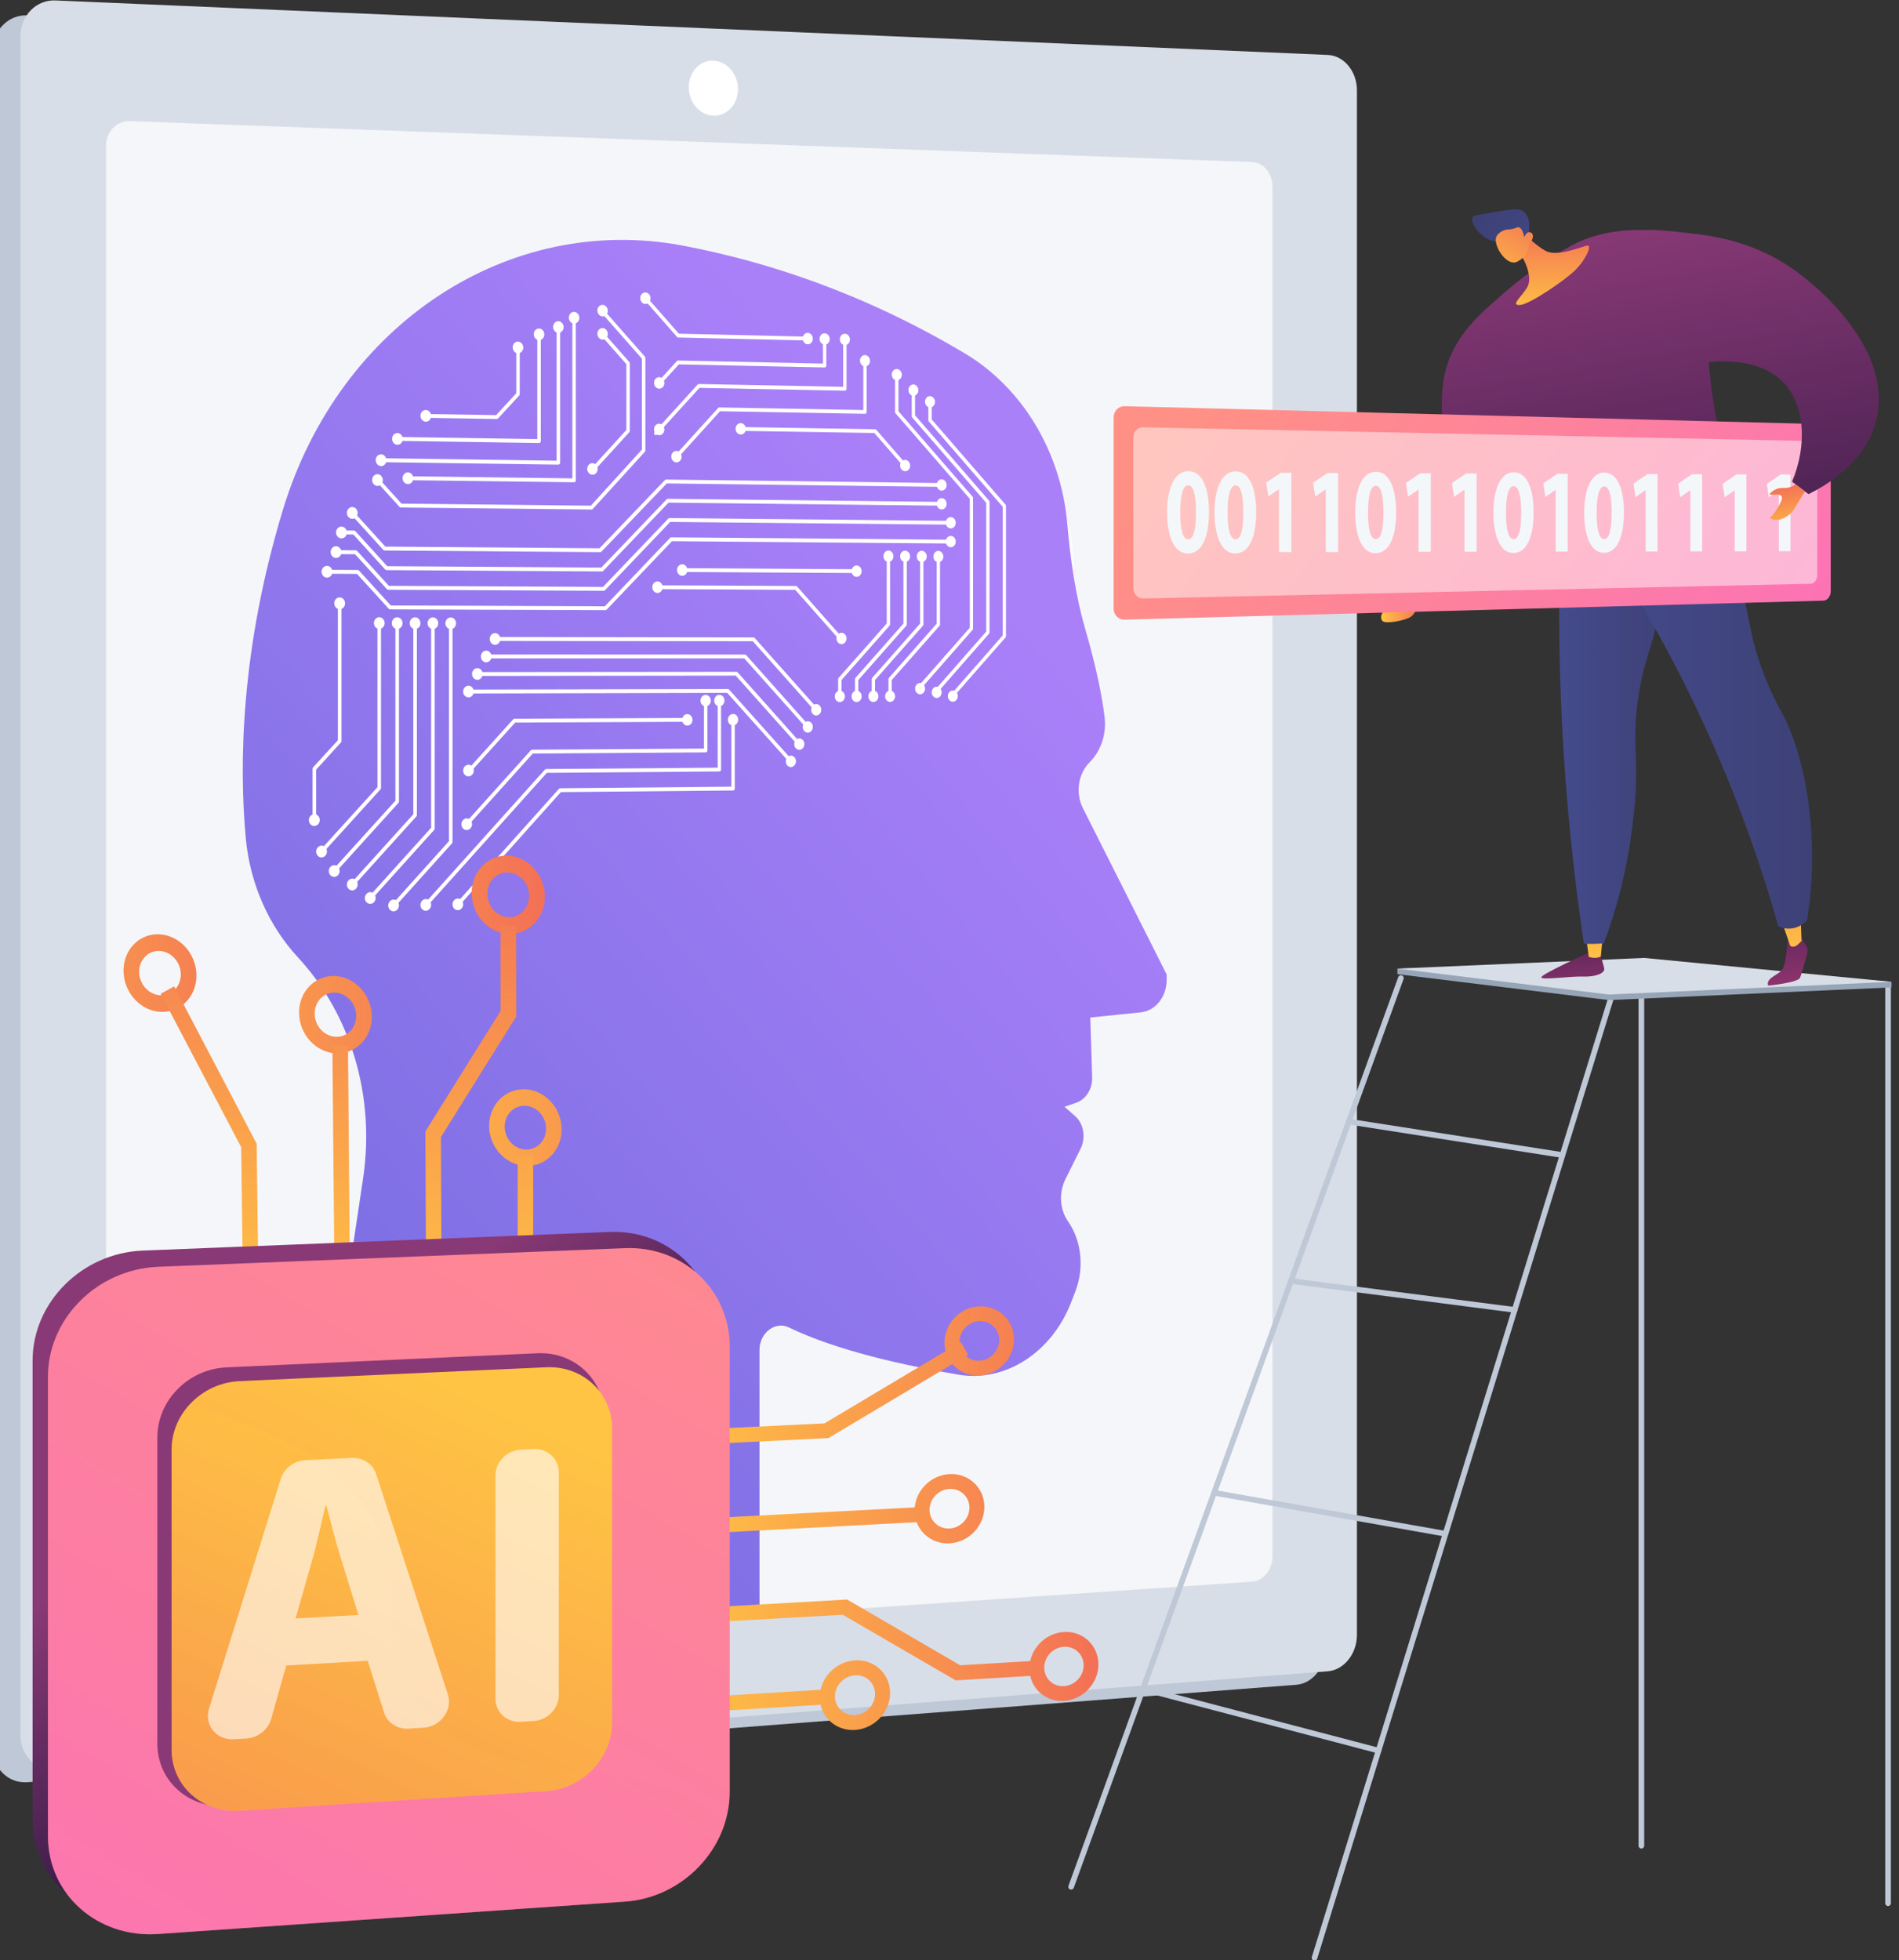 <?xml version="1.0" encoding="utf-8"?>
<!-- Generator: Adobe Illustrator 26.1.0, SVG Export Plug-In . SVG Version: 6.00 Build 0)  -->
<svg version="1.1" id="Layer_1" xmlns="http://www.w3.org/2000/svg" xmlns:xlink="http://www.w3.org/1999/xlink" x="0px" y="0px"
	 viewBox="0 0 477.06 492.39" style="enable-background:new 0 0 477.06 492.39;" xml:space="preserve">
<rect x="0" y="0" width="477.06" height="492.39" fill="#333333" stroke="none"/>
<g>
	<g>
		<path style="fill:#BFC8D6;" d="M325.66,17.74L6.91,3.85c-4.84-0.21-8.77,3.81-8.77,8.99v426.14c0,5.17,3.93,9.07,8.78,8.69
			l318.76-24.48c4.03-0.31,7.29-4.37,7.29-9.08V26.58C332.95,21.87,329.69,17.92,325.66,17.74z"/>
		<path style="fill:#D8DEE8;" d="M333.57,13.8L13.94,0.11c-4.85-0.21-8.8,3.82-8.8,9v426.7c0,5.18,3.94,9.08,8.8,8.7l319.63-24.71
			c4.04-0.31,7.31-4.38,7.31-9.1V22.64C340.88,17.93,337.61,13.97,333.57,13.8z"/>
		<path style="fill:#FFFFFF;" d="M173.03,21.9c0,3.82,2.77,7.02,6.19,7.15c3.41,0.13,6.17-2.85,6.17-6.65c0-3.8-2.76-7.01-6.17-7.15
			C175.8,15.11,173.03,18.08,173.03,21.9z"/>
		<path style="opacity:0.74;fill:#FFFFFF;" d="M32.63,416.61l281.94-19.33c2.81-0.19,5.09-3,5.09-6.26V46.81
			c0-3.27-2.28-5.99-5.09-6.1L32.63,30.43c-3.31-0.12-5.99,2.66-5.99,6.2v373.96C26.64,414.14,29.32,416.83,32.63,416.61z"/>
		<path style="opacity:0.51;fill:#FFFFFF;" d="M228.07,177.85c10.75-3.03,13.96,2.12,22.53-1.98c10.2-4.88,17.71-17.57,18.97-30.14
			c1.78-17.84-9.48-31.33-17.31-40.72c-18.26-21.89-41.09-27.88-47.87-29.56c-9.31-2.3-50.4-10.85-84.59,20.41
			c-24.61,22.5-30.73,51.93-32.44,60.74c-2.5,12.87-10.33,53.28,9.97,68.13c11.8,8.63,30.4,6.56,42.01-1.68
			c8.44-5.99,6.7-9.94,14.95-15.79c16.21-11.49,27.35,1.8,45.83-7.26C214.58,192.93,213.26,182.03,228.07,177.85z"/>
		<g>
			
				<linearGradient id="SVGID_1_" gradientUnits="userSpaceOnUse" x1="-2973.251" y1="149.194" x2="-2672.787" y2="403.72" gradientTransform="matrix(-1 0 0 1 -2715.721 0)">
				<stop  offset="0" style="stop-color:#AA80F9"/>
				<stop  offset="0.996" style="stop-color:#6165D7"/>
			</linearGradient>
			<path style="fill:url(#SVGID_1_);" d="M73.55,414.35l17.67-118.41c3.05-20.44-2.99-40.99-16.33-55.41h0
				c-7.42-8.02-12.1-18.61-13.15-30.03c-1.64-17.84-1.44-46.98,9.34-82.47c14.26-46.93,56.97-74.53,100.4-66.34
				c21.22,4,45.62,12.01,70.92,27.09c14.38,8.58,24.18,24.68,25.73,42.91c0.72,8.48,2.05,17.86,4.47,26.2
				c3.04,10.48,4.35,17.65,4.9,22.31c0.49,4.22-0.94,8.45-3.75,11.25l0,0c-2.9,2.88-3.63,7.73-1.72,11.52l21.06,41.81v1.36
				c0,4.21-2.82,7.76-6.46,8.14l-12.74,1.31l0.48,15.01c0.09,2.9-1.56,5.55-4.01,6.39l-2.93,1.01l2.67,2.36
				c2.17,1.92,2.74,5.42,1.34,8.23l-3.77,7.56c-1.71,3.43-1.46,7.63,0.62,10.62l0,0c3.44,4.93,4.14,11.75,1.82,17.71l-1.05,2.71
				c-4.88,12.56-16.53,20.08-28.25,18.11c-13.37-2.25-30.66-6.05-42.64-11.87c-3.42-1.66-7.37,1.37-7.37,5.64v67.2L73.55,414.35z"/>
			<g>
				<path style="fill:#FFFFFF;" d="M97.98,153.07l54.13,0.19c0.11,0,0.22-0.05,0.3-0.13l16.4-17.19l70.56,0.59
					c0.23,0,0.42-0.21,0.42-0.47c0-0.26-0.19-0.47-0.42-0.48l-70.73-0.61c-0.11,0-0.22,0.05-0.3,0.13l-16.4,17.19l-53.76-0.2
					l-7.99-8.77c-0.08-0.09-0.2-0.15-0.32-0.15l-8.62-0.05c-0.25,0-0.45,0.22-0.45,0.49c0,0.27,0.2,0.5,0.45,0.5l8.43,0.05l8,8.77
					C97.75,153.02,97.86,153.07,97.98,153.07z"/>
				<path style="fill:#FFFFFF;" d="M97.53,148.14l54.14,0.26c0.11,0,0.22-0.05,0.3-0.13l16.4-17.17l70.99,0.69
					c0.23,0,0.42-0.21,0.42-0.47c0-0.26-0.19-0.47-0.42-0.48l-71.17-0.71c-0.11,0-0.22,0.05-0.3,0.13l-16.41,17.17l-53.78-0.27
					l-7.99-8.78c-0.08-0.09-0.2-0.15-0.32-0.15l-5.44-0.04c-0.25,0-0.45,0.22-0.45,0.49c0,0.27,0.2,0.5,0.45,0.5l5.25,0.04l8,8.78
					C97.3,148.09,97.41,148.14,97.53,148.14z"/>
				<path style="fill:#FFFFFF;" d="M97.08,143.21l54.15,0.33c0.11,0,0.22-0.05,0.3-0.13l16.41-17.15l68.62,0.76
					c0.23,0,0.42-0.21,0.42-0.47c0-0.26-0.19-0.48-0.42-0.48l-68.79-0.78c-0.11,0-0.22,0.04-0.3,0.13l-16.41,17.15l-53.79-0.35
					l-8-8.8c-0.08-0.09-0.2-0.15-0.32-0.15l-3.17-0.03c-0.25,0-0.45,0.22-0.45,0.49c0,0.27,0.2,0.5,0.45,0.5l2.98,0.03l8,8.79
					C96.85,143.16,96.96,143.21,97.08,143.21z"/>
				<path style="fill:#FFFFFF;" d="M96.63,138.28l54.17,0.41c0.11,0,0.22-0.05,0.3-0.13l16.41-17.13l69.05,0.86
					c0.23,0,0.42-0.21,0.42-0.47c0-0.26-0.19-0.48-0.42-0.48l-69.23-0.88c-0.11,0-0.22,0.04-0.3,0.13l-16.42,17.13l-53.81-0.42
					l-8-8.81c-0.18-0.19-0.46-0.2-0.64-0.01c-0.18,0.19-0.18,0.5,0,0.7l8.13,8.95C96.4,138.23,96.51,138.28,96.63,138.28z"/>
				<path style="fill:#FFFFFF;" d="M98.88,227.93c0.12,0,0.23-0.05,0.32-0.15l14.35-15.94c0.08-0.09,0.13-0.22,0.13-0.35v-54.93
					c0-0.27-0.2-0.49-0.45-0.49c-0.25,0-0.45,0.22-0.45,0.49v54.74l-14.22,15.8c-0.18,0.2-0.18,0.51,0,0.7
					C98.65,227.88,98.77,227.93,98.88,227.93z"/>
				<path style="fill:#FFFFFF;" d="M93.02,226.06c0.12,0,0.23-0.05,0.32-0.15l15.74-17.45c0.08-0.09,0.13-0.22,0.13-0.35v-51.56
					c0-0.27-0.2-0.49-0.45-0.49c-0.25,0-0.45,0.22-0.45,0.49v51.37L92.7,225.22c-0.18,0.2-0.18,0.51,0,0.7
					C92.79,226.01,92.9,226.06,93.02,226.06z"/>
				<path style="fill:#FFFFFF;" d="M88.5,222.68c0.12,0,0.23-0.05,0.32-0.15l15.78-17.46c0.08-0.09,0.13-0.22,0.13-0.35v-48.18
					c0-0.27-0.2-0.49-0.45-0.49c-0.25,0-0.45,0.22-0.45,0.49v47.99l-15.65,17.31c-0.18,0.2-0.18,0.51,0,0.7
					C88.27,222.63,88.38,222.68,88.5,222.68z"/>
				<path style="fill:#FFFFFF;" d="M83.96,219.29c0.12,0,0.23-0.05,0.32-0.15l15.82-17.47c0.08-0.09,0.13-0.22,0.13-0.35v-44.8
					c0-0.27-0.2-0.49-0.45-0.49c-0.25,0-0.45,0.22-0.45,0.49v44.61l-15.69,17.32c-0.18,0.2-0.18,0.51,0,0.7
					C83.73,219.24,83.85,219.29,83.96,219.29z"/>
				<path style="fill:#FFFFFF;" d="M80.78,214.39c0.12,0,0.23-0.05,0.32-0.15l14.49-15.97c0.08-0.09,0.13-0.22,0.13-0.35v-41.4
					c0-0.27-0.2-0.49-0.45-0.49c-0.25,0-0.45,0.22-0.45,0.49v41.21l-14.36,15.82c-0.18,0.2-0.18,0.51,0,0.7
					C80.55,214.34,80.67,214.39,80.78,214.39z"/>
				<path style="fill:#FFFFFF;" d="M198.68,191.72c0.11,0,0.22-0.05,0.3-0.14c0.17-0.19,0.17-0.49,0-0.68l-15.81-17.68
					c-0.08-0.09-0.19-0.14-0.3-0.14l-65.17,0.14c-0.25,0-0.45,0.22-0.45,0.49c0,0.27,0.2,0.49,0.45,0.49l64.99-0.16l15.69,17.54
					C198.46,191.67,198.57,191.72,198.68,191.72z"/>
				<path style="fill:#FFFFFF;" d="M200.8,187.4c0.11,0,0.22-0.05,0.3-0.14c0.17-0.19,0.17-0.49,0-0.68l-15.79-17.69
					c-0.08-0.09-0.19-0.14-0.3-0.14l-65.09,0.06c-0.25,0-0.44,0.22-0.44,0.49c0,0.27,0.2,0.49,0.44,0.49l64.91-0.08l15.67,17.55
					C200.59,187.35,200.7,187.4,200.8,187.4z"/>
				<path style="fill:#FFFFFF;" d="M202.93,183.08c0.11,0,0.22-0.05,0.3-0.14c0.17-0.19,0.17-0.49,0-0.68l-15.77-17.7
					c-0.08-0.09-0.19-0.14-0.3-0.14l-65.01-0.02c-0.25,0-0.44,0.22-0.44,0.49c0,0.27,0.2,0.49,0.44,0.49l64.83,0l15.65,17.55
					C202.71,183.03,202.82,183.08,202.93,183.08z"/>
				<path style="fill:#FFFFFF;" d="M205.05,178.77c0.11,0,0.22-0.05,0.3-0.14c0.17-0.19,0.17-0.49,0-0.68l-15.76-17.7
					c-0.08-0.09-0.19-0.14-0.3-0.14l-64.93-0.1c-0.25,0-0.44,0.22-0.44,0.49c0,0.27,0.2,0.49,0.44,0.49l64.75,0.08l15.64,17.56
					C204.83,178.72,204.94,178.77,205.05,178.77z"/>
				<path style="fill:#FFFFFF;" d="M239.11,175.32c0.11,0,0.21-0.05,0.29-0.14l13.2-15.06c0.08-0.09,0.12-0.21,0.12-0.33v-32.7
					c0-0.13-0.04-0.25-0.12-0.33l-18.54-21.4v-4.42c0-0.26-0.19-0.48-0.42-0.48c-0.23,0-0.42,0.2-0.42,0.47v4.62
					c0,0.13,0.04,0.25,0.12,0.34l18.55,21.4v32.32l-13.08,14.92c-0.16,0.19-0.16,0.48,0,0.67C238.9,175.28,239,175.32,239.11,175.32
					z"/>
				<path style="fill:#FFFFFF;" d="M234.95,174.39c0.11,0,0.21-0.05,0.29-0.14l13.23-15.08c0.08-0.09,0.12-0.21,0.12-0.33V126.1
					c0-0.13-0.04-0.25-0.12-0.34l-18.59-21.43v-6.33c0-0.26-0.19-0.48-0.42-0.48c-0.23,0-0.42,0.2-0.42,0.47v6.53
					c0,0.13,0.04,0.25,0.12,0.34l18.59,21.43v32.36l-13.11,14.94c-0.16,0.19-0.16,0.49,0,0.67
					C234.73,174.34,234.84,174.39,234.95,174.39z"/>
				<path style="fill:#FFFFFF;" d="M230.77,173.45c0.11,0,0.21-0.05,0.3-0.14l13.26-15.09c0.08-0.09,0.12-0.21,0.12-0.33V125.1
					c0-0.13-0.04-0.25-0.12-0.34l-18.63-21.46v-9.19c0-0.26-0.19-0.48-0.42-0.48c-0.23,0-0.42,0.2-0.42,0.47v9.38
					c0,0.13,0.04,0.25,0.12,0.34l18.64,21.46v32.4l-13.15,14.95c-0.16,0.19-0.16,0.49,0,0.67
					C230.56,173.4,230.67,173.45,230.77,173.45z"/>
				<path style="fill:#FFFFFF;" d="M223.61,175.37c0.23,0,0.42-0.21,0.42-0.48v-4.08l12-13.62c0.08-0.09,0.12-0.21,0.12-0.33v-17.05
					c0-0.26-0.19-0.48-0.42-0.48c-0.23,0-0.42,0.21-0.42,0.47v16.86l-12,13.62c-0.08,0.09-0.12,0.21-0.12,0.34v4.28
					C223.19,175.16,223.37,175.37,223.61,175.37z"/>
				<path style="fill:#FFFFFF;" d="M219.41,175.38c0.23,0,0.42-0.21,0.42-0.48v-4.09l12.03-13.63c0.08-0.09,0.12-0.21,0.12-0.34
					v-17.07c0-0.26-0.19-0.48-0.42-0.48c-0.23,0-0.42,0.21-0.42,0.47v16.88l-12.03,13.63c-0.08,0.09-0.12,0.21-0.12,0.34v4.28
					C218.99,175.17,219.17,175.38,219.41,175.38z"/>
				<path style="fill:#FFFFFF;" d="M215.2,175.39c0.23,0,0.42-0.21,0.42-0.48v-4.09l12.06-13.65c0.08-0.09,0.12-0.21,0.12-0.34
					v-17.09c0-0.26-0.19-0.48-0.42-0.48c-0.23,0-0.42,0.21-0.42,0.47v16.9l-12.06,13.65c-0.08,0.09-0.12,0.21-0.12,0.34v4.29
					C214.77,175.18,214.96,175.39,215.2,175.39z"/>
				<path style="fill:#FFFFFF;" d="M210.98,175.4c0.23,0,0.42-0.21,0.42-0.48v-4.1l12.08-13.67c0.08-0.09,0.12-0.21,0.12-0.34
					v-17.11c0-0.26-0.19-0.48-0.42-0.48c-0.23,0-0.42,0.21-0.42,0.47v16.92l-12.09,13.67c-0.08,0.09-0.12,0.21-0.12,0.34v4.29
					C210.55,175.19,210.74,175.4,210.98,175.4z"/>
				<path style="fill:#FFFFFF;" d="M211.4,161.09c0.11,0,0.22-0.05,0.3-0.14c0.16-0.19,0.16-0.49,0-0.67l-11.44-12.94
					c-0.08-0.09-0.19-0.14-0.3-0.14l-34.79-0.18c-0.24,0-0.43,0.21-0.43,0.48c0,0.27,0.19,0.48,0.43,0.49l34.61,0.17l11.32,12.8
					C211.18,161.04,211.29,161.09,211.4,161.09z"/>
				<path style="fill:#FFFFFF;" d="M115.02,227.65c0.11,0,0.23-0.05,0.32-0.15l25.56-28.53l43.26-0.41c0.24,0,0.43-0.22,0.43-0.48
					v-17.31c0-0.27-0.19-0.48-0.43-0.48c-0.24,0-0.43,0.22-0.43,0.48v16.83l-43.01,0.4c-0.12,0-0.23,0.05-0.31,0.15l-25.7,28.67
					c-0.17,0.19-0.17,0.5,0,0.69C114.79,227.6,114.9,227.65,115.02,227.65z"/>
				<path style="fill:#FFFFFF;" d="M106.97,227.79c0.11,0,0.23-0.05,0.32-0.15l30.09-33.51l43.34-0.35c0.24,0,0.43-0.22,0.43-0.48
					v-17.32c0-0.27-0.19-0.48-0.43-0.48c-0.24,0-0.43,0.22-0.43,0.48v16.85l-43.1,0.34c-0.12,0-0.23,0.05-0.31,0.15l-30.22,33.65
					c-0.18,0.19-0.18,0.51,0,0.69C106.74,227.74,106.85,227.79,106.97,227.79z"/>
				<path style="fill:#FFFFFF;" d="M117.25,207.52c0.11,0,0.23-0.05,0.32-0.15l16.28-18.09l43.43-0.29c0.24,0,0.43-0.22,0.43-0.48
					v-12.52c0-0.27-0.19-0.48-0.43-0.48c-0.24,0-0.43,0.22-0.43,0.48v12.04l-43.18,0.28c-0.12,0-0.23,0.05-0.31,0.14l-16.42,18.24
					c-0.17,0.19-0.17,0.5,0,0.69C117.02,207.48,117.13,207.52,117.25,207.52z"/>
				<path style="fill:#FFFFFF;" d="M117.69,194.29c0.11,0,0.23-0.05,0.32-0.15l11.41-12.64l43.54-0.2c0.24,0,0.43-0.22,0.43-0.48
					c0-0.27-0.19-0.48-0.43-0.48l-43.72,0.19c-0.12,0-0.23,0.05-0.31,0.14l-11.55,12.79c-0.17,0.19-0.17,0.5,0,0.69
					C117.46,194.24,117.58,194.29,117.69,194.29z"/>
				<path style="fill:#FFFFFF;" d="M100.68,127.48l47.93,0.51c0.12,0,0.23-0.05,0.31-0.14L162,113.48c0.08-0.09,0.13-0.21,0.13-0.34
					V89.91c0-0.13-0.05-0.25-0.13-0.34L151.54,77.7c-0.17-0.19-0.45-0.2-0.62-0.02c-0.17,0.19-0.17,0.49,0,0.69l10.34,11.73v22.83
					l-12.83,14.09l-47.56-0.51l-5.72-6.33c-0.18-0.19-0.46-0.2-0.64-0.01c-0.18,0.19-0.18,0.5,0,0.7l5.86,6.47
					C100.45,127.43,100.56,127.48,100.68,127.48z"/>
				<path style="fill:#FFFFFF;" d="M102.48,120.62l41.74,0.52c0.24,0,0.44-0.21,0.44-0.48V79.82c0-0.27-0.2-0.49-0.44-0.5
					c-0.24-0.01-0.44,0.21-0.44,0.48v40.36l-41.3-0.53c-0.25,0-0.45,0.21-0.45,0.49C102.03,120.39,102.23,120.61,102.48,120.62z"/>
				<path style="fill:#FFFFFF;" d="M95.73,116.1l44.54,0.61c0.24,0,0.44-0.21,0.44-0.48V82.15c0-0.27-0.2-0.49-0.44-0.5
					c-0.24-0.01-0.44,0.21-0.44,0.48v33.59l-44.1-0.62c-0.25,0-0.45,0.21-0.45,0.49C95.28,115.87,95.48,116.09,95.73,116.1z"/>
				<path style="fill:#FFFFFF;" d="M99.33,110.73l36.09,0.55c0.24,0,0.44-0.21,0.44-0.48V83.99c0-0.27-0.2-0.49-0.44-0.5
					c-0.24-0.01-0.44,0.21-0.44,0.48v26.33l-35.65-0.55c-0.25,0-0.45,0.21-0.45,0.49C98.88,110.5,99.08,110.72,99.33,110.73z"/>
				<path style="fill:#FFFFFF;" d="M78.96,206.49c0.25,0,0.46-0.23,0.46-0.5v-12.67l6.23-6.82c0.09-0.09,0.13-0.22,0.13-0.35v-34.6
					c0-0.27-0.2-0.5-0.45-0.5c-0.25,0-0.45,0.22-0.45,0.49v34.4l-6.23,6.82c-0.09,0.09-0.13,0.22-0.13,0.35V206
					C78.51,206.27,78.71,206.49,78.96,206.49z"/>
				<path style="fill:#FFFFFF;" d="M169.93,115.18c0.11,0,0.22-0.04,0.31-0.14l10.65-11.74l36.41,0.64c0.23,0,0.42-0.21,0.42-0.47
					V90.63c0-0.26-0.19-0.48-0.42-0.49c-0.23,0-0.42,0.2-0.42,0.47v12.38l-36.17-0.65c-0.11,0-0.22,0.05-0.3,0.14l-10.78,11.88
					c-0.17,0.19-0.17,0.49,0,0.68C169.71,115.13,169.82,115.18,169.93,115.18z"/>
				<path style="fill:#FFFFFF;" d="M164.73,109.31c0.11,0,0.22-0.04,0.31-0.14l10.68-11.74l36.52,0.71c0.23,0,0.42-0.21,0.42-0.47
					V86.7c0-0.26-0.19-0.48-0.42-0.49c-0.23-0.01-0.42,0.2-0.42,0.47v10.49l-36.27-0.71c-0.11,0-0.22,0.05-0.3,0.14l-10.81,11.88
					c-0.17,0.19-0.17,0.49,0,0.68C164.51,109.26,164.62,109.3,164.73,109.31z"/>
				<path style="fill:#FFFFFF;" d="M165.67,96.67c0.11,0,0.22-0.04,0.31-0.14l4.56-5l36.62,0.77c0.23,0,0.42-0.2,0.42-0.47v-6.21
					c0-0.26-0.19-0.48-0.42-0.49c-0.23-0.01-0.42,0.2-0.42,0.47v5.73l-36.38-0.77c-0.11,0-0.22,0.05-0.31,0.13l-4.69,5.14
					c-0.17,0.19-0.17,0.49,0,0.68C165.45,96.62,165.56,96.67,165.67,96.67z"/>
				<path style="fill:#FFFFFF;" d="M148.83,118.52c0.11,0,0.22-0.04,0.31-0.14l8.95-9.81c0.08-0.09,0.13-0.21,0.13-0.34V91.28
					c0-0.13-0.05-0.25-0.13-0.35l-6.54-7.42c-0.17-0.19-0.45-0.2-0.62-0.01c-0.17,0.19-0.17,0.49,0,0.69l6.42,7.27v16.55l-8.83,9.67
					c-0.17,0.19-0.17,0.49,0,0.69C148.6,118.47,148.72,118.52,148.83,118.52z"/>
				<path style="fill:#FFFFFF;" d="M227.38,117.43c0.11,0,0.21-0.04,0.3-0.13c0.16-0.18,0.16-0.48,0-0.67l-7.55-8.67
					c-0.08-0.09-0.19-0.14-0.3-0.14l-33.96-0.56c-0.24,0-0.43,0.21-0.43,0.47c0,0.27,0.19,0.48,0.43,0.49l33.79,0.55l7.43,8.53
					C227.16,117.38,227.27,117.42,227.38,117.43z"/>
				<path style="fill:#FFFFFF;" d="M170.37,84.78l32.56,0.75c0.23,0.01,0.42-0.2,0.42-0.47c0-0.26-0.19-0.48-0.42-0.49l-32.38-0.75
					l-8.11-9.24c-0.17-0.19-0.44-0.2-0.61-0.02c-0.17,0.18-0.17,0.49,0,0.68l8.24,9.38C170.14,84.72,170.25,84.78,170.37,84.78z"/>
				<path style="fill:#FFFFFF;" d="M106.97,104.95l17.84,0.3c0.12,0,0.23-0.05,0.31-0.14l5.32-5.77c0.08-0.09,0.13-0.21,0.13-0.34
					V87.29c0-0.27-0.2-0.49-0.44-0.5c-0.24-0.01-0.44,0.21-0.44,0.48v11.52l-5.06,5.49l-17.65-0.3c-0.25,0-0.45,0.21-0.45,0.48
					S106.72,104.94,106.97,104.95z"/>
				<path style="fill:#FFFFFF;" d="M168.63,114.68c0,0.8,0.58,1.46,1.3,1.47c0.72,0.01,1.3-0.63,1.3-1.43c0-0.8-0.58-1.46-1.3-1.47
					C169.22,113.24,168.63,113.88,168.63,114.68z"/>
				<path style="fill:#FFFFFF;" d="M164.3,107.85c0,0.8,0.58,1.46,1.3,1.47c0.72,0.01,1.3-0.63,1.3-1.43c0-0.8-0.58-1.46-1.3-1.47
					C164.88,106.41,164.3,107.05,164.3,107.85z"/>
				<path style="fill:#FFFFFF;" d="M164.3,96.16c0,0.8,0.58,1.46,1.3,1.48c0.72,0.01,1.3-0.62,1.3-1.42s-0.58-1.46-1.3-1.48
					C164.88,94.73,164.3,95.36,164.3,96.16z"/>
				<path style="fill:#FFFFFF;" d="M184.79,107.7c0,0.8,0.58,1.45,1.29,1.46c0.71,0.01,1.29-0.62,1.29-1.42
					c0-0.8-0.58-1.45-1.29-1.46C185.37,106.27,184.79,106.91,184.79,107.7z"/>
				<path style="fill:#FFFFFF;" d="M226.12,116.93c0,0.79,0.56,1.43,1.26,1.44c0.69,0.01,1.26-0.62,1.26-1.41
					c0-0.79-0.56-1.43-1.26-1.44C226.68,115.52,226.12,116.15,226.12,116.93z"/>
				<path style="fill:#FFFFFF;" d="M216.04,90.59c0,0.79,0.57,1.44,1.26,1.46c0.7,0.01,1.26-0.61,1.26-1.4
					c0-0.79-0.57-1.44-1.26-1.46C216.6,89.17,216.04,89.8,216.04,90.59z"/>
				<path style="fill:#FFFFFF;" d="M210.98,85.23c0,0.79,0.57,1.44,1.27,1.46c0.7,0.02,1.27-0.61,1.27-1.4
					c0-0.79-0.57-1.44-1.27-1.46C211.54,83.82,210.98,84.44,210.98,85.23z"/>
				<path style="fill:#FFFFFF;" d="M205.9,85.12c0,0.79,0.57,1.45,1.27,1.46c0.7,0.02,1.27-0.61,1.27-1.4
					c0-0.79-0.57-1.45-1.27-1.46C206.47,83.7,205.9,84.32,205.9,85.12z"/>
				<path style="fill:#FFFFFF;" d="M201.65,85.02c0,0.79,0.57,1.45,1.27,1.46c0.7,0.02,1.27-0.61,1.27-1.41
					c0-0.79-0.57-1.45-1.27-1.46C202.23,83.6,201.65,84.23,201.65,85.02z"/>
				<path style="fill:#FFFFFF;" d="M160.83,74.88c0,0.8,0.58,1.47,1.3,1.48c0.72,0.02,1.3-0.62,1.3-1.42c0-0.8-0.58-1.47-1.3-1.48
					C161.41,73.45,160.83,74.08,160.83,74.88z"/>
				<path style="fill:#FFFFFF;" d="M224.03,94.09c0,0.79,0.56,1.44,1.26,1.45c0.69,0.01,1.26-0.61,1.26-1.4s-0.56-1.44-1.26-1.45
					C224.59,92.68,224.03,93.3,224.03,94.09z"/>
				<path style="fill:#FFFFFF;" d="M228.21,97.97c0,0.79,0.56,1.43,1.25,1.45c0.69,0.01,1.25-0.61,1.25-1.4
					c0-0.79-0.56-1.43-1.25-1.45C228.78,96.56,228.21,97.19,228.21,97.97z"/>
				<path style="fill:#FFFFFF;" d="M232.39,100.9c0,0.79,0.56,1.43,1.25,1.45c0.69,0.01,1.25-0.61,1.25-1.4
					c0-0.79-0.56-1.43-1.25-1.45C232.95,99.49,232.39,100.11,232.39,100.9z"/>
				<path style="fill:#FFFFFF;" d="M235.31,121.8c0,0.78,0.56,1.43,1.25,1.44c0.69,0.01,1.25-0.62,1.25-1.4
					c0-0.78-0.56-1.43-1.25-1.44C235.87,120.39,235.31,121.01,235.31,121.8z"/>
				<path style="fill:#FFFFFF;" d="M235.31,126.54c0,0.78,0.56,1.43,1.25,1.43c0.69,0.01,1.25-0.62,1.25-1.41
					c0-0.78-0.56-1.43-1.25-1.43C235.87,125.12,235.31,125.75,235.31,126.54z"/>
				<path style="fill:#FFFFFF;" d="M237.6,131.3c0,0.78,0.56,1.43,1.25,1.43c0.69,0.01,1.25-0.62,1.25-1.41
					c0-0.78-0.56-1.43-1.25-1.43C238.16,129.88,237.6,130.51,237.6,131.3z"/>
				<path style="fill:#FFFFFF;" d="M237.6,136.03c0,0.78,0.56,1.42,1.25,1.43c0.69,0.01,1.25-0.63,1.25-1.41
					c0-0.78-0.56-1.42-1.25-1.43C238.16,134.62,237.6,135.25,237.6,136.03z"/>
				<path style="fill:#FFFFFF;" d="M163.87,147.49c0,0.8,0.58,1.45,1.3,1.46c0.72,0,1.3-0.64,1.3-1.44c0-0.8-0.58-1.45-1.3-1.46
					C164.45,146.05,163.87,146.69,163.87,147.49z"/>
				<path style="fill:#FFFFFF;" d="M210.13,160.37c0,0.79,0.57,1.43,1.27,1.43c0.7,0,1.27-0.64,1.27-1.43
					c0-0.79-0.57-1.43-1.27-1.43C210.7,158.94,210.13,159.58,210.13,160.37z"/>
				<path style="fill:#FFFFFF;" d="M235.73,138.38c-0.69-0.01-1.25,0.63-1.25,1.41c0,0.79,0.56,1.43,1.25,1.43
					c0.69,0,1.25-0.63,1.25-1.41C236.98,139.03,236.42,138.39,235.73,138.38z"/>
				<path style="fill:#FFFFFF;" d="M231.56,138.35c-0.69-0.01-1.25,0.63-1.25,1.41c0,0.79,0.56,1.43,1.25,1.43
					c0.69,0,1.25-0.63,1.25-1.41C232.81,139,232.25,138.36,231.56,138.35z"/>
				<path style="fill:#FFFFFF;" d="M227.38,138.32c-0.69-0.01-1.26,0.63-1.26,1.42c0,0.79,0.56,1.43,1.26,1.43
					c0.69,0,1.26-0.63,1.26-1.42C228.63,138.97,228.07,138.32,227.38,138.32z"/>
				<path style="fill:#FFFFFF;" d="M223.19,138.29c-0.7-0.01-1.26,0.63-1.26,1.42c0,0.79,0.56,1.43,1.26,1.44
					c0.69,0,1.26-0.63,1.26-1.42C224.44,138.93,223.88,138.29,223.19,138.29z"/>
				<path style="fill:#FFFFFF;" d="M223.61,173.47c-0.7,0-1.26,0.64-1.26,1.43c0,0.79,0.56,1.42,1.26,1.42
					c0.69,0,1.26-0.64,1.26-1.43C224.86,174.1,224.3,173.46,223.61,173.47z"/>
				<path style="fill:#FFFFFF;" d="M219.41,173.48c-0.7,0-1.26,0.64-1.26,1.43c0,0.79,0.57,1.43,1.26,1.42
					c0.7,0,1.26-0.64,1.26-1.43C220.67,174.11,220.1,173.47,219.41,173.48z"/>
				<path style="fill:#FFFFFF;" d="M215.2,173.49c-0.7,0-1.27,0.64-1.27,1.43c0,0.79,0.57,1.43,1.27,1.43c0.7,0,1.26-0.64,1.26-1.43
					C216.46,174.12,215.89,173.48,215.2,173.49z"/>
				<path style="fill:#FFFFFF;" d="M210.98,173.5c-0.7,0-1.27,0.64-1.27,1.43c0,0.79,0.57,1.43,1.27,1.43c0.7,0,1.27-0.64,1.27-1.43
					C212.24,174.13,211.68,173.49,210.98,173.5z"/>
				<path style="fill:#FFFFFF;" d="M231.14,171.55c-0.69,0-1.25,0.64-1.25,1.43c0,0.79,0.56,1.42,1.25,1.42
					c0.69,0,1.25-0.64,1.25-1.43C232.39,172.19,231.83,171.55,231.14,171.55z"/>
				<path style="fill:#FFFFFF;" d="M235.31,172.49c-0.69,0-1.25,0.64-1.25,1.42c0,0.79,0.56,1.42,1.25,1.42
					c0.69,0,1.25-0.64,1.25-1.42C236.56,173.12,236,172.49,235.31,172.49z"/>
				<path style="fill:#FFFFFF;" d="M239.37,173.43c-0.69,0-1.25,0.64-1.25,1.42c0,0.78,0.56,1.42,1.25,1.42
					c0.69,0,1.25-0.64,1.25-1.42C240.62,174.06,240.06,173.43,239.37,173.43z"/>
				<path style="fill:#FFFFFF;" d="M113.23,155.09c-0.74,0-1.34,0.66-1.34,1.47c0,0.81,0.6,1.47,1.34,1.47
					c0.74,0,1.34-0.66,1.34-1.47C114.57,155.75,113.97,155.09,113.23,155.09z"/>
				<path style="fill:#FFFFFF;" d="M108.76,155.07c-0.74,0-1.34,0.66-1.34,1.47c0,0.81,0.6,1.48,1.34,1.48
					c0.74,0,1.34-0.66,1.34-1.47C110.1,155.74,109.5,155.07,108.76,155.07z"/>
				<path style="fill:#FFFFFF;" d="M104.28,155.06c-0.74,0-1.35,0.66-1.35,1.47c0,0.82,0.6,1.48,1.35,1.48
					c0.74,0,1.35-0.66,1.35-1.47C105.62,155.72,105.02,155.06,104.28,155.06z"/>
				<path style="fill:#FFFFFF;" d="M99.78,155.05c-0.75,0-1.35,0.66-1.35,1.47c0,0.82,0.6,1.48,1.35,1.48
					c0.75,0,1.35-0.66,1.35-1.47S100.53,155.05,99.78,155.05z"/>
				<path style="fill:#FFFFFF;" d="M95.28,155.03c-0.75,0-1.35,0.66-1.35,1.48c0,0.82,0.61,1.48,1.35,1.48
					c0.75,0,1.35-0.66,1.35-1.48C96.63,155.7,96.02,155.04,95.28,155.03z"/>
				<path style="fill:#FFFFFF;" d="M85.33,150.06c-0.75,0-1.36,0.66-1.36,1.48c0,0.82,0.61,1.49,1.36,1.49
					c0.75,0,1.36-0.66,1.36-1.48C86.69,150.73,86.08,150.06,85.33,150.06z"/>
				<path style="fill:#FFFFFF;" d="M84.42,137.2c-0.75-0.01-1.36,0.65-1.36,1.47c0,0.82,0.61,1.49,1.36,1.49
					c0.75,0.01,1.36-0.65,1.36-1.47C85.78,137.88,85.17,137.21,84.42,137.2z"/>
				<path style="fill:#FFFFFF;" d="M85.78,132.27c-0.75-0.01-1.36,0.65-1.36,1.47s0.61,1.49,1.36,1.49
					c0.75,0.01,1.36-0.65,1.36-1.47C87.14,132.95,86.53,132.28,85.78,132.27z"/>
				<path style="fill:#FFFFFF;" d="M82.15,142.13c-0.75,0-1.36,0.66-1.36,1.48c0,0.82,0.61,1.49,1.36,1.49
					c0.75,0,1.36-0.66,1.36-1.48C83.51,142.8,82.9,142.14,82.15,142.13z"/>
				<path style="fill:#FFFFFF;" d="M88.5,127.36c-0.75-0.01-1.36,0.65-1.36,1.47c0,0.82,0.61,1.49,1.36,1.5
					c0.75,0.01,1.36-0.65,1.36-1.47C89.86,128.03,89.25,127.36,88.5,127.36z"/>
				<path style="fill:#FFFFFF;" d="M94.83,119.1c-0.75-0.01-1.35,0.64-1.35,1.46c0,0.82,0.61,1.49,1.35,1.5
					c0.75,0.01,1.35-0.65,1.35-1.46C96.18,119.78,95.57,119.11,94.83,119.1z"/>
				<path style="fill:#FFFFFF;" d="M102.48,118.65c-0.74-0.01-1.35,0.64-1.35,1.46c0,0.82,0.6,1.48,1.35,1.49
					c0.74,0.01,1.35-0.64,1.35-1.46C103.83,119.33,103.23,118.66,102.48,118.65z"/>
				<path style="fill:#FFFFFF;" d="M95.73,114.12c-0.75-0.01-1.35,0.64-1.35,1.46c0,0.82,0.61,1.49,1.35,1.5
					c0.75,0.01,1.35-0.64,1.35-1.46C97.08,114.81,96.48,114.13,95.73,114.12z"/>
				<path style="fill:#FFFFFF;" d="M99.84,108.77c-0.75-0.01-1.35,0.64-1.35,1.46c0,0.82,0.6,1.49,1.35,1.5
					c0.75,0.01,1.35-0.64,1.35-1.46C101.19,109.45,100.58,108.78,99.84,108.77z"/>
				<path style="fill:#FFFFFF;" d="M106.97,102.98c-0.74-0.01-1.35,0.64-1.35,1.45c0,0.81,0.6,1.48,1.35,1.5
					c0.74,0.01,1.34-0.64,1.34-1.45C108.31,103.67,107.71,103,106.97,102.98z"/>
				<path style="fill:#FFFFFF;" d="M130.12,85.81c-0.73-0.02-1.33,0.63-1.33,1.44c0,0.81,0.59,1.48,1.33,1.49
					c0.73,0.02,1.33-0.63,1.33-1.44C131.45,86.5,130.86,85.83,130.12,85.81z"/>
				<path style="fill:#FFFFFF;" d="M135.42,82.52c-0.73-0.02-1.32,0.62-1.32,1.43c0,0.81,0.59,1.48,1.32,1.49
					c0.73,0.02,1.32-0.62,1.32-1.43C136.75,83.2,136.16,82.53,135.42,82.52z"/>
				<path style="fill:#FFFFFF;" d="M140.27,80.68c-0.73-0.02-1.32,0.62-1.32,1.43c0,0.81,0.59,1.47,1.32,1.49
					c0.73,0.02,1.32-0.62,1.32-1.43C141.59,81.37,141,80.7,140.27,80.68z"/>
				<path style="fill:#FFFFFF;" d="M144.22,78.35c-0.73-0.02-1.32,0.62-1.32,1.43c0,0.81,0.59,1.47,1.32,1.49
					c0.73,0.02,1.32-0.62,1.32-1.43C145.54,79.03,144.95,78.36,144.22,78.35z"/>
				<path style="fill:#FFFFFF;" d="M151.38,82.4c-0.72-0.02-1.31,0.62-1.31,1.43c0,0.8,0.59,1.47,1.31,1.49
					c0.72,0.02,1.31-0.62,1.31-1.43C152.69,83.09,152.1,82.42,151.38,82.4z"/>
				<path style="fill:#FFFFFF;" d="M151.38,76.58c-0.72-0.02-1.31,0.62-1.31,1.42c0,0.8,0.59,1.47,1.31,1.49
					c0.72,0.02,1.31-0.62,1.31-1.42C152.69,77.27,152.1,76.6,151.38,76.58z"/>
				<path style="fill:#FFFFFF;" d="M148.83,116.34c-0.73-0.01-1.31,0.63-1.31,1.44c0,0.8,0.59,1.46,1.31,1.47
					c0.73,0.01,1.31-0.63,1.31-1.44C150.14,117.01,149.55,116.35,148.83,116.34z"/>
				<path style="fill:#FFFFFF;" d="M117.69,172.24c-0.74,0-1.34,0.66-1.34,1.47c0,0.81,0.6,1.47,1.34,1.47
					c0.74,0,1.34-0.66,1.34-1.47C119.03,172.9,118.43,172.24,117.69,172.24z"/>
				<path style="fill:#FFFFFF;" d="M119.92,167.83c-0.74,0-1.34,0.66-1.34,1.47c0,0.81,0.6,1.47,1.34,1.47
					c0.74,0,1.33-0.66,1.33-1.47C121.25,168.49,120.66,167.83,119.92,167.83z"/>
				<path style="fill:#FFFFFF;" d="M122.14,163.43c-0.74,0-1.33,0.66-1.33,1.47c0,0.81,0.6,1.47,1.33,1.47
					c0.74,0,1.33-0.66,1.33-1.47C123.47,164.09,122.88,163.43,122.14,163.43z"/>
				<path style="fill:#FFFFFF;" d="M124.36,159.03c-0.74,0-1.33,0.65-1.33,1.47c0,0.81,0.6,1.47,1.33,1.47
					c0.74,0,1.33-0.66,1.33-1.47C125.69,159.69,125.1,159.03,124.36,159.03z"/>
				<path style="fill:#FFFFFF;" d="M172.67,179.37c-0.72,0-1.3,0.65-1.3,1.45c0,0.8,0.58,1.44,1.3,1.44c0.72,0,1.3-0.65,1.3-1.45
					C173.97,180.02,173.39,179.37,172.67,179.37z"/>
				<path style="fill:#FFFFFF;" d="M117.69,192.08c-0.74,0.01-1.34,0.67-1.34,1.48c0,0.81,0.6,1.47,1.34,1.46
					c0.74-0.01,1.34-0.67,1.34-1.48C119.03,192.73,118.43,192.08,117.69,192.08z"/>
				<path style="fill:#FFFFFF;" d="M117.25,205.56c-0.74,0.01-1.34,0.67-1.34,1.49c0,0.81,0.6,1.46,1.34,1.45
					c0.74-0.01,1.34-0.67,1.34-1.49C118.58,206.2,117.99,205.55,117.25,205.56z"/>
				<path style="fill:#FFFFFF;" d="M177.27,174.54c-0.71,0-1.29,0.65-1.29,1.45c0,0.8,0.58,1.44,1.29,1.44
					c0.71,0,1.29-0.65,1.29-1.45C178.56,175.18,177.98,174.54,177.27,174.54z"/>
				<path style="fill:#FFFFFF;" d="M180.71,174.53c-0.71,0-1.29,0.65-1.29,1.45c0,0.8,0.58,1.44,1.29,1.44
					c0.71,0,1.29-0.65,1.29-1.45C182,175.17,181.43,174.53,180.71,174.53z"/>
				<path style="fill:#FFFFFF;" d="M184.15,179.33c-0.71,0-1.29,0.65-1.29,1.45c0,0.8,0.58,1.44,1.29,1.44
					c0.71,0,1.29-0.65,1.29-1.45C185.44,179.97,184.86,179.32,184.15,179.33z"/>
				<path style="fill:#FFFFFF;" d="M198.68,189.8c-0.71,0-1.28,0.65-1.28,1.45s0.57,1.43,1.28,1.43c0.7-0.01,1.28-0.65,1.28-1.45
					S199.38,189.8,198.68,189.8z"/>
				<path style="fill:#FFFFFF;" d="M200.8,185.48c-0.7,0-1.28,0.65-1.28,1.44c0,0.79,0.57,1.43,1.28,1.43c0.7,0,1.27-0.65,1.27-1.44
					C202.08,186.12,201.51,185.48,200.8,185.48z"/>
				<path style="fill:#FFFFFF;" d="M202.93,181.17c-0.7,0-1.27,0.65-1.27,1.44c0,0.79,0.57,1.43,1.27,1.43
					c0.7,0,1.27-0.65,1.27-1.44C204.2,181.8,203.63,181.16,202.93,181.17z"/>
				<path style="fill:#FFFFFF;" d="M205.05,176.85c-0.7,0-1.27,0.65-1.27,1.44c0,0.79,0.57,1.43,1.27,1.43
					c0.7,0,1.27-0.65,1.27-1.44C206.32,177.49,205.75,176.85,205.05,176.85z"/>
				<path style="fill:#FFFFFF;" d="M115.02,225.69c-0.74,0.01-1.34,0.68-1.34,1.49c0,0.81,0.6,1.46,1.34,1.45
					c0.74-0.01,1.34-0.68,1.34-1.49C116.36,226.32,115.76,225.67,115.02,225.69z"/>
				<path style="fill:#FFFFFF;" d="M106.97,225.82c-0.74,0.01-1.35,0.68-1.35,1.5c0,0.81,0.6,1.46,1.35,1.45
					c0.74-0.01,1.34-0.68,1.34-1.5C108.31,226.46,107.71,225.81,106.97,225.82z"/>
				<path style="fill:#FFFFFF;" d="M98.88,225.96c-0.75,0.01-1.35,0.68-1.35,1.5c0,0.82,0.61,1.47,1.35,1.45
					c0.75-0.01,1.35-0.69,1.35-1.5C100.23,226.6,99.63,225.95,98.88,225.96z"/>
				<path style="fill:#FFFFFF;" d="M93.02,224.09c-0.75,0.01-1.36,0.68-1.36,1.5s0.61,1.47,1.36,1.46c0.75-0.01,1.35-0.69,1.35-1.5
					C94.37,224.73,93.77,224.07,93.02,224.09z"/>
				<path style="fill:#FFFFFF;" d="M88.5,220.7c-0.75,0.01-1.36,0.68-1.36,1.5c0,0.82,0.61,1.47,1.36,1.46
					c0.75-0.01,1.36-0.69,1.36-1.5C89.86,221.34,89.25,220.69,88.5,220.7z"/>
				<path style="fill:#FFFFFF;" d="M83.96,217.31c-0.75,0.01-1.36,0.68-1.36,1.5c0,0.82,0.61,1.47,1.36,1.46
					c0.75-0.01,1.36-0.68,1.36-1.5C85.33,217.95,84.72,217.3,83.96,217.31z"/>
				<path style="fill:#FFFFFF;" d="M80.78,212.41c-0.75,0.01-1.36,0.68-1.36,1.5c0,0.82,0.61,1.48,1.36,1.47
					c0.75-0.01,1.36-0.68,1.36-1.5C82.15,213.05,81.54,212.4,80.78,212.41z"/>
				<path style="fill:#FFFFFF;" d="M78.96,204.51c-0.75,0.01-1.37,0.68-1.37,1.5c0,0.82,0.61,1.48,1.37,1.47
					c0.75-0.01,1.37-0.68,1.37-1.5S79.72,204.5,78.96,204.51z"/>
				<path style="fill:#FFFFFF;" d="M171.37,143.67l43.82,0.27c0.23,0,0.42-0.21,0.42-0.47c0-0.26-0.19-0.48-0.42-0.48l-43.82-0.28
					c-0.24,0-0.43,0.21-0.43,0.48C170.94,143.45,171.14,143.67,171.37,143.67z"/>
				<path style="fill:#FFFFFF;" d="M213.93,143.46c0,0.79,0.57,1.43,1.27,1.44c0.7,0,1.26-0.63,1.26-1.42
					c0-0.79-0.57-1.43-1.26-1.44C214.5,142.03,213.93,142.67,213.93,143.46z"/>
				<path style="fill:#FFFFFF;" d="M170.08,143.18c0,0.8,0.58,1.45,1.3,1.46c0.72,0,1.3-0.64,1.3-1.44c0-0.8-0.58-1.45-1.3-1.46
					C170.66,141.74,170.08,142.38,170.08,143.18z"/>
			</g>
		</g>
	</g>
	<g>
		<g>
			<g>
				
					<linearGradient id="SVGID_00000056412247423851859600000007027366814412610971_" gradientUnits="userSpaceOnUse" x1="3226.444" y1="-3253.047" x2="3225.13" y2="-3366.457" gradientTransform="matrix(-0.048 0.999 -0.999 -0.048 -3134.71 -3137.235)">
					<stop  offset="0" style="stop-color:#FFC444"/>
					<stop  offset="0.996" style="stop-color:#F36F56"/>
				</linearGradient>
				<path style="fill:url(#SVGID_00000056412247423851859600000007027366814412610971_);" d="M40.35,254.17
					c-5.04-0.24-9.22-4.8-9.32-10.17c-0.1-5.38,3.94-9.57,9-9.32c5.06,0.24,9.24,4.82,9.32,10.2
					C49.43,250.25,45.4,254.41,40.35,254.17z M40.1,238.87c-2.89-0.14-5.19,2.25-5.14,5.32c0.05,3.07,2.44,5.67,5.32,5.81
					c2.88,0.14,5.19-2.24,5.14-5.31C45.38,241.62,42.99,239.01,40.1,238.87z"/>
				
					<linearGradient id="SVGID_00000073722781166334318460000007608542966391391167_" gradientUnits="userSpaceOnUse" x1="3234.67" y1="-3306.093" x2="3233.359" y2="-3419.291" gradientTransform="matrix(-0.048 0.999 -0.999 -0.048 -3134.71 -3137.235)">
					<stop  offset="0" style="stop-color:#FFC444"/>
					<stop  offset="0.996" style="stop-color:#F36F56"/>
				</linearGradient>
				<path style="fill:url(#SVGID_00000073722781166334318460000007608542966391391167_);" d="M84.36,264.59
					c-5.04-0.24-9.18-4.79-9.23-10.14c-0.06-5.36,4.01-9.53,9.06-9.29c5.05,0.24,9.19,4.81,9.23,10.17
					C93.46,260.68,89.39,264.83,84.36,264.59z M84.22,249.34c-2.88-0.14-5.2,2.24-5.17,5.3c0.03,3.06,2.39,5.65,5.27,5.79
					c2.88,0.14,5.2-2.23,5.17-5.29C89.47,252.08,87.1,249.48,84.22,249.34z"/>
				
					<linearGradient id="SVGID_00000050644481837010242320000010960027721914559145_" gradientUnits="userSpaceOnUse" x1="3202.849" y1="-3317.745" x2="3201.531" y2="-3431.537" gradientTransform="matrix(-0.048 0.999 -0.999 -0.048 -3134.71 -3137.235)">
					<stop  offset="0" style="stop-color:#FFC444"/>
					<stop  offset="0.996" style="stop-color:#F36F56"/>
				</linearGradient>
				<path style="fill:url(#SVGID_00000050644481837010242320000010960027721914559145_);" d="M127.69,234.57
					c-5.06-0.24-9.19-4.83-9.21-10.24c-0.02-5.42,4.1-9.64,9.18-9.39c5.08,0.24,9.21,4.86,9.21,10.28
					C136.87,230.62,132.75,234.82,127.69,234.57z M127.67,219.16c-2.9-0.14-5.25,2.27-5.24,5.36c0.01,3.09,2.37,5.71,5.26,5.85
					c2.89,0.14,5.24-2.26,5.24-5.35C132.93,221.93,130.57,219.3,127.67,219.16z"/>
				
					<linearGradient id="SVGID_00000086674183784171025800000011609911457487632808_" gradientUnits="userSpaceOnUse" x1="3260.419" y1="-3380.624" x2="3259.114" y2="-3493.268" gradientTransform="matrix(-0.048 0.999 -0.999 -0.048 -3134.71 -3137.235)">
					<stop  offset="0" style="stop-color:#FFC444"/>
					<stop  offset="0.996" style="stop-color:#F36F56"/>
				</linearGradient>
				<path style="fill:url(#SVGID_00000086674183784171025800000011609911457487632808_);" d="M131.99,292.86
					c-5.01-0.24-9.1-4.74-9.11-10.04c-0.01-5.31,4.07-9.44,9.1-9.2c5.03,0.24,9.12,4.77,9.11,10.08
					C141.09,289,137.01,293.11,131.99,292.86z M131.98,277.76c-2.87-0.14-5.2,2.22-5.19,5.25c0,3.03,2.34,5.6,5.2,5.74
					c2.86,0.14,5.19-2.21,5.2-5.24C137.19,280.48,134.85,277.9,131.98,277.76z"/>
				<g>
					
						<linearGradient id="SVGID_00000021798472481543270120000005875056021122713246_" gradientUnits="userSpaceOnUse" x1="585.588" y1="2451.481" x2="584.214" y2="2332.929" gradientTransform="matrix(0.999 0.048 -0.048 0.999 -416.182 -2147.375)">
						<stop  offset="0" style="stop-color:#FFC444"/>
						<stop  offset="0.996" style="stop-color:#F36F56"/>
					</linearGradient>
					<polygon style="fill:url(#SVGID_00000021798472481543270120000005875056021122713246_);" points="64.9,321.5 61.02,321.31 
						60.59,288.16 40.35,249.63 43.75,247.77 64.48,287.28 					"/>
					
						<linearGradient id="SVGID_00000178189934924632919670000014221583413106645141_" gradientUnits="userSpaceOnUse" x1="618.903" y1="2451.062" x2="617.532" y2="2332.762" gradientTransform="matrix(0.999 0.048 -0.048 0.999 -416.182 -2147.375)">
						<stop  offset="0" style="stop-color:#FFC444"/>
						<stop  offset="0.996" style="stop-color:#F36F56"/>
					</linearGradient>
					<polygon style="fill:url(#SVGID_00000178189934924632919670000014221583413106645141_);" points="87.92,322.6 84.04,322.42 
						83.5,262.47 87.42,262.66 					"/>
					
						<linearGradient id="SVGID_00000071535792531283428090000004934323331169543098_" gradientUnits="userSpaceOnUse" x1="650.612" y1="2450.721" x2="649.234" y2="2331.754" gradientTransform="matrix(0.999 0.048 -0.048 0.999 -416.182 -2147.375)">
						<stop  offset="0" style="stop-color:#FFC444"/>
						<stop  offset="0.996" style="stop-color:#F36F56"/>
					</linearGradient>
					<polygon style="fill:url(#SVGID_00000071535792531283428090000004934323331169543098_);" points="110.93,323.71 107.05,323.52 
						106.86,284.21 125.75,253.93 125.72,232.38 129.66,232.57 129.68,255.35 110.77,285.61 					"/>
					
						<linearGradient id="SVGID_00000024681191258958585530000002508898577649806753_" gradientUnits="userSpaceOnUse" x1="665.698" y1="2450.454" x2="664.334" y2="2332.687" gradientTransform="matrix(0.999 0.048 -0.048 0.999 -416.182 -2147.375)">
						<stop  offset="0" style="stop-color:#FFC444"/>
						<stop  offset="0.996" style="stop-color:#F36F56"/>
					</linearGradient>
					<polygon style="fill:url(#SVGID_00000024681191258958585530000002508898577649806753_);" points="133.95,324.82 130.07,324.63 
						130.04,290.05 133.94,290.24 					"/>
				</g>
			</g>
			<g>
				
					<linearGradient id="SVGID_00000021079676360613353140000018335032601808267175_" gradientUnits="userSpaceOnUse" x1="1178.884" y1="-3005.605" x2="1177.633" y2="-3113.572" gradientTransform="matrix(0 1 -1 0 -2836.395 -841.168)">
					<stop  offset="0" style="stop-color:#FFC444"/>
					<stop  offset="0.996" style="stop-color:#F36F56"/>
				</linearGradient>
				<path style="fill:url(#SVGID_00000021079676360613353140000018335032601808267175_);" d="M237.28,337.22
					c0-4.8,3.93-8.87,8.75-9.08c4.81-0.21,8.72,3.52,8.72,8.3c0,4.79-3.91,8.86-8.72,9.08
					C241.21,345.74,237.28,342.02,237.28,337.22z M251.02,336.6c0-2.73-2.23-4.86-4.98-4.74c-2.75,0.12-4.99,2.45-4.99,5.19
					c0,2.74,2.24,4.86,4.99,4.74C248.78,341.66,251.02,339.34,251.02,336.6z"/>
				
					<linearGradient id="SVGID_00000110452726802537142190000016360875204548332979_" gradientUnits="userSpaceOnUse" x1="1220.941" y1="-3005.891" x2="1219.687" y2="-3114.161" gradientTransform="matrix(0 1 -1 0 -2836.395 -841.168)">
					<stop  offset="0" style="stop-color:#FFC444"/>
					<stop  offset="0.996" style="stop-color:#F36F56"/>
				</linearGradient>
				<path style="fill:url(#SVGID_00000110452726802537142190000016360875204548332979_);" d="M229.76,379.43
					c0-4.81,3.94-8.92,8.78-9.16c4.83-0.25,8.75,3.45,8.75,8.24c0,4.79-3.92,8.9-8.75,9.16
					C233.7,387.94,229.76,384.24,229.76,379.43z M243.53,378.71c0-2.74-2.24-4.85-5-4.71c-2.76,0.14-5.01,2.49-5.01,5.23
					c0,2.74,2.25,4.85,5.01,4.71C241.29,383.79,243.53,381.45,243.53,378.71z"/>
				
					<linearGradient id="SVGID_00000111187712412543257210000003224441666425341833_" gradientUnits="userSpaceOnUse" x1="1260.878" y1="-3007.218" x2="1259.637" y2="-3114.367" gradientTransform="matrix(0 1 -1 0 -2836.395 -841.168)">
					<stop  offset="0" style="stop-color:#FFC444"/>
					<stop  offset="0.996" style="stop-color:#F36F56"/>
				</linearGradient>
				<path style="fill:url(#SVGID_00000111187712412543257210000003224441666425341833_);" d="M258.6,419.11
					c0-4.78,3.9-8.9,8.68-9.18c4.78-0.28,8.66,3.37,8.66,8.14c0,4.77-3.88,8.88-8.66,9.18C262.5,427.54,258.6,423.89,258.6,419.11z
					 M272.23,418.3c0-2.72-2.22-4.81-4.95-4.65c-2.73,0.16-4.95,2.51-4.95,5.24c0,2.73,2.22,4.81,4.95,4.65
					C270.01,423.37,272.23,421.02,272.23,418.3z"/>
				
					<linearGradient id="SVGID_00000012469272367589489530000016160811493952497808_" gradientUnits="userSpaceOnUse" x1="1267.498" y1="-3005.937" x2="1266.233" y2="-3115.155" gradientTransform="matrix(0 1 -1 0 -2836.395 -841.168)">
					<stop  offset="0" style="stop-color:#FFC444"/>
					<stop  offset="0.996" style="stop-color:#F36F56"/>
				</linearGradient>
				<path style="fill:url(#SVGID_00000012469272367589489530000016160811493952497808_);" d="M205.94,426.34
					c0-4.83,3.97-8.99,8.85-9.28c4.87-0.29,8.82,3.39,8.82,8.2c0,4.81-3.95,8.97-8.82,9.28
					C209.92,434.85,205.94,431.17,205.94,426.34z M219.84,425.5c0-2.75-2.26-4.85-5.04-4.68c-2.78,0.17-5.05,2.54-5.05,5.3
					c0,2.75,2.27,4.86,5.05,4.68C217.58,430.62,219.84,428.25,219.84,425.5z"/>
				<g>
					
						<linearGradient id="SVGID_00000013878147881342778770000002117552431716664758_" gradientUnits="userSpaceOnUse" x1="1191.587" y1="-3004.787" x2="1190.32" y2="-3114.182" gradientTransform="matrix(0 1 -1 0 -2836.395 -841.168)">
						<stop  offset="0" style="stop-color:#FFC444"/>
						<stop  offset="0.996" style="stop-color:#F36F56"/>
					</linearGradient>
					<polygon style="fill:url(#SVGID_00000013878147881342778770000002117552431716664758_);" points="176.17,362.8 176.17,359.03 
						207.12,357.53 241.37,337.1 243.2,340.28 208.1,361.24 					"/>
					
						<linearGradient id="SVGID_00000141432633012261478980000005161630643856855428_" gradientUnits="userSpaceOnUse" x1="1223.45" y1="-3005.141" x2="1222.18" y2="-3114.777" gradientTransform="matrix(0 1 -1 0 -2836.395 -841.168)">
						<stop  offset="0" style="stop-color:#FFC444"/>
						<stop  offset="0.996" style="stop-color:#F36F56"/>
					</linearGradient>
					<polygon style="fill:url(#SVGID_00000141432633012261478980000005161630643856855428_);" points="176.17,385.21 176.17,381.44 
						231.64,378.54 231.64,382.27 					"/>
					
						<linearGradient id="SVGID_00000129170722420581832920000011470260760455832492_" gradientUnits="userSpaceOnUse" x1="1253.769" y1="-3005.532" x2="1252.505" y2="-3114.603" gradientTransform="matrix(0 1 -1 0 -2836.395 -841.168)">
						<stop  offset="0" style="stop-color:#FFC444"/>
						<stop  offset="0.996" style="stop-color:#F36F56"/>
					</linearGradient>
					<polygon style="fill:url(#SVGID_00000129170722420581832920000011470260760455832492_);" points="176.17,407.62 176.17,403.85 
						212.82,401.78 241.2,418.29 260.46,417.14 260.46,420.86 240.09,422.09 211.7,405.6 					"/>
					
						<linearGradient id="SVGID_00000018238063372004752320000003561756754019014273_" gradientUnits="userSpaceOnUse" x1="1268.61" y1="-3005.639" x2="1267.334" y2="-3115.746" gradientTransform="matrix(0 1 -1 0 -2836.395 -841.168)">
						<stop  offset="0" style="stop-color:#FFC444"/>
						<stop  offset="0.996" style="stop-color:#F36F56"/>
					</linearGradient>
					<polygon style="fill:url(#SVGID_00000018238063372004752320000003561756754019014273_);" points="176.17,430.04 176.17,426.26 
						208.46,424.31 208.46,428.07 					"/>
				</g>
			</g>
		</g>
		<g>
			
				<linearGradient id="SVGID_00000060753286610091956240000014936382559741929899_" gradientUnits="userSpaceOnUse" x1="107.678" y1="413.023" x2="65.024" y2="359.376">
				<stop  offset="0" style="stop-color:#311944"/>
				<stop  offset="1" style="stop-color:#893976"/>
			</linearGradient>
			<path style="fill:url(#SVGID_00000060753286610091956240000014936382559741929899_);" d="M153.17,473.59l-117.31,8.14
				c-15.25,1.06-27.67-9.95-27.67-24.6V341.76c0-14.65,12.42-27.02,27.67-27.63l117.31-4.68c14.55-0.58,26.29,10.47,26.29,24.68
				v111.91C179.45,460.25,167.71,472.58,153.17,473.59z"/>
			
				<linearGradient id="SVGID_00000157993076279053478990000009712544572430879421_" gradientUnits="userSpaceOnUse" x1="202.309" y1="222.742" x2="-7.598" y2="574.337">
				<stop  offset="0" style="stop-color:#FF9085"/>
				<stop  offset="1" style="stop-color:#FB6FBB"/>
			</linearGradient>
			<path style="fill:url(#SVGID_00000157993076279053478990000009712544572430879421_);" d="M157.03,477.66L39.72,485.8
				c-15.25,1.06-27.67-9.95-27.67-24.6V345.83c0-14.65,12.42-27.02,27.67-27.63l117.31-4.68c14.55-0.58,26.29,10.47,26.29,24.68
				v111.91C183.31,464.32,171.57,476.65,157.03,477.66z"/>
			
				<linearGradient id="SVGID_00000078745863592719061070000016779434518148648072_" gradientUnits="userSpaceOnUse" x1="197.595" y1="230.626" x2="-6.174" y2="571.939">
				<stop  offset="0" style="stop-color:#FF9085"/>
				<stop  offset="1" style="stop-color:#FB6FBB"/>
			</linearGradient>
			<path style="opacity:0.3;fill:url(#SVGID_00000078745863592719061070000016779434518148648072_);" d="M105.76,428.59
				c-14.33-17.81,0.1-31.2-15.16-51.5c-18.36-24.43-48.29-17.24-60.11-39.58c-2.61-4.93-3.75-10.23-3.92-15.58
				c-8.64,4.83-14.52,13.84-14.52,23.91v115.36c0,14.65,12.42,25.66,27.67,24.6l117.31-8.14c11.66-0.81,21.49-8.89,24.95-19.37
				C161.49,437.32,125.67,453.32,105.76,428.59z"/>
		</g>
		<g>
			
				<linearGradient id="SVGID_00000077301547247160894370000014421941294434497468_" gradientUnits="userSpaceOnUse" x1="155.691" y1="485.214" x2="114.039" y2="423.857">
				<stop  offset="0" style="stop-color:#311944"/>
				<stop  offset="1" style="stop-color:#893976"/>
			</linearGradient>
			<path style="fill:url(#SVGID_00000077301547247160894370000014421941294434497468_);" d="M135.03,448.62l-78.17,5.05
				c-9.56,0.62-17.33-6.4-17.33-15.66v-76.97c0-9.27,7.77-17.14,17.33-17.57l78.17-3.55c9.27-0.42,16.76,6.61,16.76,15.7v75.48
				C151.8,440.17,144.3,448.02,135.03,448.62z"/>
			
				<linearGradient id="SVGID_00000174565271907460199450000017070427012310163855_" gradientUnits="userSpaceOnUse" x1="120.419" y1="351.256" x2="11.149" y2="585.787">
				<stop  offset="0" style="stop-color:#FFC444"/>
				<stop  offset="0.996" style="stop-color:#F36F56"/>
			</linearGradient>
			<path style="fill:url(#SVGID_00000174565271907460199450000017070427012310163855_);" d="M137.25,449.9l-77.06,4.94
				c-9.42,0.6-17.08-6.26-17.08-15.34v-75.37c0-9.08,7.66-16.78,17.08-17.21l77.06-3.48c9.14-0.41,16.52,6.47,16.52,15.37v73.91
				C153.77,441.62,146.39,449.31,137.25,449.9z"/>
			
				<linearGradient id="SVGID_00000069359259586319995790000004093623841240806571_" gradientUnits="userSpaceOnUse" x1="102.478" y1="388.046" x2="30.032" y2="543.543">
				<stop  offset="0" style="stop-color:#FFC444"/>
				<stop  offset="0.996" style="stop-color:#F36F56"/>
			</linearGradient>
			<path style="opacity:0.3;fill:url(#SVGID_00000069359259586319995790000004093623841240806571_);" d="M105.76,428.59
				c-14.33-17.81,0.1-31.2-15.16-51.5c-12.06-16.04-29.08-18.45-42.72-24.54c-2.95,3.09-4.77,7.17-4.77,11.59v75.37
				c0,9.08,7.66,15.94,17.08,15.34l77.06-4.94c4.09-0.26,7.82-1.95,10.7-4.53C132.54,443.48,116.73,442.21,105.76,428.59z"/>
		</g>
		<g style="opacity:0.61;">
			<path style="fill:#FFFFFF;" d="M71.92,418.35l-3.79,13.39c-0.78,2.75-3.33,4.77-6.24,4.95l-3.16,0.19
				c-4.37,0.27-7.49-3.6-6.22-7.7l18.01-57.69c0.83-2.66,3.34-4.57,6.18-4.71l11.67-0.57c2.81-0.14,5.3,1.51,6.13,4.07l18.01,55.31
				c1.27,3.9-1.79,8.13-6.09,8.39l-3.81,0.23c-2.82,0.17-5.31-1.47-6.13-4.04l-4.11-13L71.92,418.35z M90.04,405.66l-4.44-14.37
				c-1.27-4.02-2.54-9.07-3.6-13.11l-0.21,0.01c-1.06,4.15-2.12,9.42-3.29,13.47l-4.25,14.87L90.04,405.66z"/>
			<path style="fill:#FFFFFF;" d="M140.39,369.83v55.92c0,3.4-2.82,6.33-6.31,6.54l-3.27,0.2c-3.5,0.21-6.34-2.38-6.34-5.78v-56.08
				c0-3.41,2.84-6.31,6.34-6.48l3.27-0.16C137.56,363.82,140.39,366.43,140.39,369.83z"/>
		</g>
	</g>
	<g>
		<g>
			<path style="fill:#BFC8D6;" d="M474.31,478.78c-0.39,0-0.71-0.32-0.71-0.71V248.05c0-0.39,0.32-0.71,0.71-0.71
				s0.71,0.32,0.71,0.71v230.02C475.02,478.46,474.7,478.78,474.31,478.78z"/>
		</g>
		<g>
			<path style="fill:#BFC8D6;" d="M412.34,464.33c-0.39,0-0.71-0.32-0.71-0.71V242.25c0-0.39,0.32-0.71,0.71-0.71
				c0.39,0,0.71,0.32,0.71,0.71v221.37C413.05,464.01,412.74,464.33,412.34,464.33z"/>
		</g>
		<g>
			<path style="fill:#BFC8D6;" d="M269.08,474.64c-0.08,0-0.16-0.01-0.24-0.04c-0.37-0.13-0.56-0.54-0.42-0.91l82.84-228.25
				c0.13-0.37,0.54-0.56,0.91-0.42c0.37,0.13,0.56,0.54,0.42,0.91l-82.84,228.25C269.64,474.46,269.36,474.64,269.08,474.64z"/>
		</g>
		<g>
			<path style="fill:#BFC8D6;" d="M330.23,492.5c-0.07,0-0.14-0.01-0.21-0.03c-0.37-0.12-0.58-0.51-0.47-0.88l74.35-240.65
				c0.12-0.37,0.51-0.58,0.88-0.47c0.37,0.12,0.58,0.51,0.47,0.88L330.9,492C330.81,492.3,330.53,492.5,330.23,492.5z"/>
		</g>
		<polygon style="fill:#97A6B7;" points="413.03,242.02 475.19,246.62 475.19,248.02 404.15,251.21 351.05,244.7 351.05,243.3 		"/>
		<polygon style="fill:#D8DEE8;" points="413.03,240.62 475.19,246.62 404.15,249.81 351.05,243.3 		"/>
		<g>
			<path style="fill:#BFC8D6;" d="M346.31,440.43c-0.06,0-0.12-0.01-0.18-0.02l-59.19-15.53c-0.38-0.1-0.6-0.49-0.5-0.86
				c0.1-0.38,0.48-0.6,0.86-0.5l59.19,15.53c0.38,0.1,0.6,0.49,0.5,0.86C346.91,440.22,346.63,440.43,346.31,440.43z"/>
		</g>
		<g>
			<path style="fill:#BFC8D6;" d="M363.08,385.96c-0.04,0-0.08,0-0.12-0.01l-58.09-10.29c-0.38-0.07-0.64-0.44-0.57-0.82
				c0.07-0.38,0.43-0.64,0.82-0.57l58.09,10.29c0.38,0.07,0.64,0.44,0.57,0.82C363.72,385.72,363.42,385.96,363.08,385.96z"/>
		</g>
		<g>
			<path style="fill:#BFC8D6;" d="M380.51,329.73c-0.03,0-0.06,0-0.09-0.01l-56.22-7.25c-0.39-0.05-0.66-0.4-0.61-0.79
				c0.05-0.39,0.4-0.66,0.79-0.61l56.22,7.25c0.39,0.05,0.66,0.4,0.61,0.79C381.17,329.47,380.86,329.73,380.51,329.73z"/>
		</g>
		<g>
			<path style="fill:#BFC8D6;" d="M391.68,290.71c-0.04,0-0.07,0-0.11-0.01l-52.86-8.27c-0.39-0.06-0.65-0.42-0.59-0.81
				c0.06-0.39,0.42-0.65,0.81-0.59l52.86,8.27c0.39,0.06,0.65,0.42,0.59,0.81C392.33,290.46,392.03,290.71,391.68,290.71z"/>
		</g>
	</g>
	<g>
		
			<linearGradient id="SVGID_00000160192169907785521430000000158959877557355690_" gradientUnits="userSpaceOnUse" x1="-1658.493" y1="221.359" x2="-1655.648" y2="257.567" gradientTransform="matrix(1 0 0 1 2051.796 0)">
			<stop  offset="0" style="stop-color:#311944"/>
			<stop  offset="1" style="stop-color:#A03976"/>
		</linearGradient>
		<path style="fill:url(#SVGID_00000160192169907785521430000000158959877557355690_);" d="M398.85,239.42c0,0-11.45,5.2-11.64,6.04
			c-0.19,0.83,7.36-0.28,10.45-0.16c3.08,0.12,5.62-0.79,5.34-2.1c-0.28-1.31-1.36-4.59-1.36-4.59L398.85,239.42z"/>
		
			<linearGradient id="SVGID_00000150089448627011572690000014557730213692104618_" gradientUnits="userSpaceOnUse" x1="-1651.149" y1="241.517" x2="-1651.666" y2="204.017" gradientTransform="matrix(1 0 0 1 2051.796 0)">
			<stop  offset="0" style="stop-color:#FFC444"/>
			<stop  offset="0.996" style="stop-color:#F36F56"/>
		</linearGradient>
		<path style="fill:url(#SVGID_00000150089448627011572690000014557730213692104618_);" d="M398.43,235.19l0.7,5.16
			c0,0,1.81,0.65,3.03-0.12l0.52-5.65L398.43,235.19z"/>
		
			<linearGradient id="SVGID_00000177481460998108302340000016267632038310180268_" gradientUnits="userSpaceOnUse" x1="-1604.731" y1="217.135" x2="-1601.886" y2="253.343" gradientTransform="matrix(1 0 0 1 2051.796 0)">
			<stop  offset="0" style="stop-color:#311944"/>
			<stop  offset="1" style="stop-color:#A03976"/>
		</linearGradient>
		<path style="fill:url(#SVGID_00000177481460998108302340000016267632038310180268_);" d="M452.36,235.32l1.33,2.14
			c0.37,0.6,0.48,1.32,0.31,2c-0.47,1.78-1.4,5.24-1.8,6.15c-0.55,1.23-7.96,1.96-7.96,1.96s-0.66-0.93,0.88-2.05
			c1.54-1.12,2.53-1.3,3.07-2.96c0.54-1.66,0.91-6.35,0.91-6.35L452.36,235.32z"/>
		
			<linearGradient id="SVGID_00000078008719893549222880000006365301734170830008_" gradientUnits="userSpaceOnUse" x1="-1601.878" y1="240.838" x2="-1602.395" y2="203.336" gradientTransform="matrix(1 0 0 1 2051.796 0)">
			<stop  offset="0" style="stop-color:#FFC444"/>
			<stop  offset="0.996" style="stop-color:#F36F56"/>
		</linearGradient>
		<path style="fill:url(#SVGID_00000078008719893549222880000006365301734170830008_);" d="M446.82,229.88
			c0.49,0.39,2.87,7.61,2.87,7.61s0.77,0.99,2.23-0.47c1.46-1.45,0.66-0.65,0.66-0.65l-0.27-7.11L446.82,229.88z"/>
		
			<linearGradient id="SVGID_00000164495565785498321470000005662216815240405172_" gradientUnits="userSpaceOnUse" x1="-1660.098" y1="180.768" x2="-1632.371" y2="180.768" gradientTransform="matrix(1 0 0 1 2051.796 0)">
			<stop  offset="0" style="stop-color:#444B8C"/>
			<stop  offset="0.996" style="stop-color:#3E4177"/>
		</linearGradient>
		<path style="fill:url(#SVGID_00000164495565785498321470000005662216815240405172_);" d="M392.13,131.6
			c-0.6,15.38-0.63,32.09,0.26,49.94c1,20.1,3,38.68,5.52,55.52c0.94,0.03,1.92,0.03,2.95,0.01c0.7-0.02,1.37-0.05,2.02-0.1
			c1.31-3.49,2.86-8.08,4.24-13.57c1.46-5.77,2.34-10.94,2.96-15.89c2.21-17.42-0.38-18.94,1.41-31.85
			c1.59-11.43,3.84-11.88,6.49-28.11c2.87-17.61,0.73-20.26-0.31-21.21C413.25,122.28,402.86,125.04,392.13,131.6z"/>
		
			<linearGradient id="SVGID_00000173136974784362259110000015724190116153063310_" gradientUnits="userSpaceOnUse" x1="-1660.098" y1="180.769" x2="-1632.371" y2="180.769" gradientTransform="matrix(1 0 0 1 2051.796 0)">
			<stop  offset="0" style="stop-color:#444B8C"/>
			<stop  offset="0.996" style="stop-color:#3E4177"/>
		</linearGradient>
		<path style="opacity:0.3;fill:url(#SVGID_00000173136974784362259110000015724190116153063310_);" d="M417.68,126.34
			c-4.22-3.88-13.87-1.53-24.06,4.39c11.73,12.67,13.01,20.89,11.6,26.22c-1.59,6.03-6.42,7.76-6.4,14.35
			c0.02,8.1,7.33,10.24,7.18,18.81c-0.1,5.67-3.31,5.61-4.07,12.61c-0.9,8.28,3.3,11.14,1.94,17.26c-0.58,2.64-2.25,6.08-7.01,9.63
			c0.34,2.52,0.69,5.01,1.06,7.45c0.94,0.03,1.92,0.03,2.95,0.01c0.7-0.02,1.37-0.05,2.02-0.1c1.31-3.49,2.86-8.08,4.24-13.57
			c1.46-5.77,2.34-10.94,2.96-15.89c2.21-17.42-0.38-18.94,1.41-31.85c1.59-11.43,3.84-11.88,6.49-28.11
			C420.86,129.94,418.72,127.3,417.68,126.34z"/>
		
			<linearGradient id="SVGID_00000065061555684330984120000003263659000195667093_" gradientUnits="userSpaceOnUse" x1="-1652.401" y1="178.034" x2="-1596.584" y2="178.034" gradientTransform="matrix(1 0 0 1 2051.796 0)">
			<stop  offset="0" style="stop-color:#444B8C"/>
			<stop  offset="0.996" style="stop-color:#3E4177"/>
		</linearGradient>
		<path style="fill:url(#SVGID_00000065061555684330984120000003263659000195667093_);" d="M399.4,131.35
			c10.1,14.77,20.99,33.16,30.73,55.17c7.36,16.63,12.7,32.25,16.62,46.17c0.53,0.25,1.78,0.74,3.38,0.52
			c2.18-0.29,3.49-1.68,3.83-2.07c1.6-9.98,1.42-18.43,0.88-24.52c-0.35-3.9-0.96-10.41-3.45-18.43c-2.79-8.99-4.7-9.5-8.34-19.01
			c-3.77-9.87-2.86-12.34-6.48-24.69c-1.48-5.08-3.97-12.63-8.07-21.66C418.79,125.66,409.09,128.5,399.4,131.35z"/>
		
			<linearGradient id="SVGID_00000139296238795390829470000017990727709358854799_" gradientUnits="userSpaceOnUse" x1="-122.78" y1="175.773" x2="-102.219" y2="59.392" gradientTransform="matrix(-1 0 0 1 280.514 0)">
			<stop  offset="0" style="stop-color:#311944"/>
			<stop  offset="1" style="stop-color:#893976"/>
		</linearGradient>
		<path style="fill:url(#SVGID_00000139296238795390829470000017990727709358854799_);" d="M352.78,150.1
			c1.94,3.02,8.63,2.67,13.19,1.03c10.67-3.82,17.5-17.39,18.1-28.19c0.13-2.32,0.05-4.59,0.52-4.66c1.18-0.17,4.22,13.85,6.6,25.74
			c1.92,0.7,4.82,1.45,8.14,0.9c5.43-0.89,6.08-4.27,12.16-6.47c3.55-1.28,7.02-1.29,13.97-1.29c7.84-0.01,8.06,0.96,9.57,0.26
			c0,0,0.37-0.2,0.7-0.44c5.58-4.01-10.39-34.48-5.79-62.6c0.51-3.13,1.3-6.33-0.45-9.46c-4.51-8.08-22.34-9.22-33.38-3.9
			c-3.03,1.46-8.1,4.65-12.62,8.01c-1.81,1.34-3.69,2.85-5.66,4.56c-4.76,4.16-8.08,7.05-10.81,11.07
			c-11.01,16.2,1.72,29.71-8.28,50.43C355.29,142.22,350.74,146.93,352.78,150.1z"/>
		
			<linearGradient id="SVGID_00000160869900080281503630000013201441045212536452_" gradientUnits="userSpaceOnUse" x1="-1661.899" y1="78.878" x2="-1661.899" y2="56.474" gradientTransform="matrix(1 0 0 1 2051.796 0)">
			<stop  offset="0" style="stop-color:#FFC444"/>
			<stop  offset="0.996" style="stop-color:#F36F56"/>
		</linearGradient>
		<path style="fill:url(#SVGID_00000160869900080281503630000013201441045212536452_);" d="M382.39,58.1c0,0,2.87,3.26,5.95,4.94
			c2.79,1.52,8.92-1.04,10.35-1.35c1.42-0.3-0.28,3.52-2.96,6.16c-2.68,2.64-11.54,8.67-13.93,8.77c-2.39,0.1,0.38-1.99,1.85-4.43
			c1.47-2.44-0.6-7.47-2.45-9.03C379.34,61.62,382.39,58.1,382.39,58.1z"/>
		
			<linearGradient id="SVGID_00000169522136275002349980000015926620745328624015_" gradientUnits="userSpaceOnUse" x1="-1704.823" y1="153.145" x2="-1694.724" y2="153.145" gradientTransform="matrix(1 0 0 1 2051.796 0)">
			<stop  offset="0" style="stop-color:#FFC444"/>
			<stop  offset="0.996" style="stop-color:#F36F56"/>
		</linearGradient>
		<path style="fill:url(#SVGID_00000169522136275002349980000015926620745328624015_);" d="M357.07,149.99c0,0-4.12,1.97-7.04,2.38
			c-2.92,0.41-3.55,2.74-2.74,3.6c0.81,0.86,5.45-0.08,7-0.95C355.85,154.14,357.07,149.99,357.07,149.99z"/>
		<g>
			
				<linearGradient id="SVGID_00000083065946449936155590000015393653207318660997_" gradientUnits="userSpaceOnUse" x1="-3496.02" y1="-958.963" x2="-3505.534" y2="-983.126" gradientTransform="matrix(0.879 -0.477 0.477 0.879 3923.536 -755.277)">
				<stop  offset="0" style="stop-color:#444B8C"/>
				<stop  offset="0.996" style="stop-color:#3E4177"/>
			</linearGradient>
			<path style="fill:url(#SVGID_00000083065946449936155590000015393653207318660997_);" d="M375.8,60.65
				c-3.25-0.25-6.54-4.25-5.88-6c0.19-0.5,0.61-0.58,6.98-1.63c3.16-0.52,4.74-0.74,5.84,0.14c0.67,0.53,1.19,1.48,1.35,2.38
				c0.08,0.46,0.09,1.1,0.01,2.37c-0.07,1.13-0.05,1.08-0.08,1.41c-0.07,0.8-0.29,2.2-1.07,4.15c-0.32-0.36-0.75-0.78-1.3-1.2
				c-0.21-0.16-1.03-0.78-1.97-1.16C378.08,60.45,376.86,60.73,375.8,60.65z"/>
			
				<linearGradient id="SVGID_00000078013726289466236870000012192346012904068281_" gradientUnits="userSpaceOnUse" x1="-1677.736" y1="72.421" x2="-1667.261" y2="52.054" gradientTransform="matrix(1 0 0 1 2051.796 0)">
				<stop  offset="0" style="stop-color:#FFC444"/>
				<stop  offset="0.996" style="stop-color:#F36F56"/>
			</linearGradient>
			<path style="fill:url(#SVGID_00000078013726289466236870000012192346012904068281_);" d="M384.15,61.29c0,0-0.14,3.11-3.08,4.48
				c-2.63,1.22-6.11-4.26-5.15-6.35c0.32-0.7,1.31-1.46,2.33-1.69c0.6-0.14,0.89-0.02,1.87-0.27c0.9-0.23,1.07-0.44,1.42-0.37
				c0.43,0.09,0.99,0.58,1.4,2.52c0.22-0.76,0.69-1.26,1.21-1.29c0.08,0,0.32,0.02,0.52,0.14
				C385.37,58.92,385.24,60.07,384.15,61.29z"/>
		</g>
		<g>
			
				<linearGradient id="SVGID_00000110449588770870080520000003435471594721330067_" gradientUnits="userSpaceOnUse" x1="-34.715" y1="87.324" x2="-168.897" y2="194.483" gradientTransform="matrix(-1 0 0 1 280.514 0)">
				<stop  offset="0" style="stop-color:#FF9085"/>
				<stop  offset="1" style="stop-color:#FB6FBB"/>
			</linearGradient>
			<path style="fill:url(#SVGID_00000110449588770870080520000003435471594721330067_);" d="M282.49,102.03l175.56,4.52
				c1.03,0.03,1.86,1.1,1.86,2.41v39.51c0,1.3-0.83,2.38-1.86,2.41l-175.56,4.77c-1.51,0.04-2.73-1.21-2.73-2.79v-48.02
				C279.76,103.25,280.99,102,282.49,102.03z"/>
			<path style="opacity:0.48;fill:#FFFFFF;" d="M287.19,107.33l167.63,3.45c0.95,0.02,1.71,1.01,1.71,2.2v31.46
				c0,1.2-0.77,2.18-1.71,2.2l-167.63,3.69c-1.37,0.03-2.48-1.11-2.48-2.56v-37.9C284.71,108.44,285.82,107.3,287.19,107.33z"/>
			<g>
				<path style="fill:#F4F7FA;" d="M303.72,128.61c0,6.18-1.74,10.43-5.3,10.43c-3.61,0.01-5.21-4.65-5.23-10.32
					c0-5.8,1.72-10.38,5.33-10.37C302.27,118.36,303.72,123.13,303.72,128.61z M296.49,128.72c-0.02,4.59,0.75,6.78,2.02,6.77
					c1.27,0,1.95-2.28,1.95-6.83c0-4.43-0.67-6.77-1.98-6.77C297.29,121.89,296.47,124.07,296.49,128.72z"/>
				<path style="fill:#F4F7FA;" d="M315.58,128.62c0,6.16-1.73,10.4-5.27,10.4c-3.59,0.01-5.17-4.63-5.2-10.29
					c0-5.78,1.71-10.35,5.3-10.34C314.13,118.4,315.58,123.16,315.58,128.62z M308.39,128.73c-0.02,4.58,0.75,6.76,2.01,6.75
					c1.26,0,1.94-2.27,1.94-6.81c0-4.42-0.66-6.75-1.96-6.75C309.18,121.92,308.37,124.1,308.39,128.73z"/>
				<path style="fill:#F4F7FA;" d="M321.3,122.9h-0.04l-2.64,1.8l-0.53-3.49l3.66-2.44l2.67,0.01v19.88l-3.12,0.01V122.9z"/>
				<path style="fill:#F4F7FA;" d="M333.06,122.93l-0.04,0l-2.62,1.8l-0.53-3.48l3.63-2.43l2.66,0.01v19.82l-3.1,0V122.93z"/>
				<path style="fill:#F4F7FA;" d="M350.73,128.65c0,6.11-1.7,10.3-5.18,10.31c-3.53,0.01-5.08-4.59-5.1-10.2
					c0-5.73,1.68-10.26,5.21-10.25C349.31,118.53,350.73,123.24,350.73,128.65z M343.67,128.76c-0.02,4.54,0.74,6.7,1.97,6.7
					c1.24,0,1.91-2.25,1.91-6.75c0-4.38-0.65-6.69-1.93-6.69C344.45,122.01,343.65,124.17,343.67,128.76z"/>
				<path style="fill:#F4F7FA;" d="M356.36,122.98l-0.04,0l-2.59,1.78l-0.52-3.46l3.59-2.42l2.63,0.01v19.71l-3.06,0V122.98z"/>
				<path style="fill:#F4F7FA;" d="M367.9,123.01l-0.04,0l-2.57,1.78l-0.52-3.45l3.57-2.41l2.61,0.01v19.65l-3.05,0V123.01z"/>
				<path style="fill:#F4F7FA;" d="M385.27,128.68c0,6.05-1.67,10.21-5.08,10.22c-3.47,0.01-4.99-4.55-5.02-10.11
					c0-5.68,1.65-10.17,5.12-10.16C383.87,118.65,385.27,123.32,385.27,128.68z M378.33,128.8c-0.02,4.5,0.72,6.64,1.94,6.64
					c1.22,0,1.87-2.23,1.87-6.69c0-4.34-0.64-6.63-1.9-6.64C379.1,122.1,378.31,124.24,378.33,128.8z"/>
				<path style="fill:#F4F7FA;" d="M390.8,123.06l-0.04,0l-2.54,1.77l-0.51-3.43l3.53-2.4l2.58,0.01v19.53l-3.01,0V123.06z"/>
				<path style="fill:#F4F7FA;" d="M407.96,128.7c0,6.02-1.65,10.15-5.03,10.16c-3.43,0.01-4.94-4.52-4.96-10.05
					c0-5.64,1.63-10.11,5.06-10.1C406.58,118.73,407.96,123.37,407.96,128.7z M401.1,128.82c-0.02,4.47,0.71,6.6,1.92,6.6
					c1.2,0,1.85-2.22,1.85-6.65c0-4.31-0.63-6.59-1.87-6.6C401.86,122.16,401.08,124.29,401.1,128.82z"/>
				<path style="fill:#F4F7FA;" d="M413.42,123.12h-0.04l-2.51,1.76l-0.51-3.41l3.49-2.38l2.55,0.01v19.42l-2.98,0V123.12z"/>
				<path style="fill:#F4F7FA;" d="M424.64,123.14l-0.04,0l-2.5,1.75l-0.5-3.4l3.47-2.38l2.54,0.01v19.37l-2.96,0V123.14z"/>
				<path style="fill:#F4F7FA;" d="M435.79,123.17h-0.04l-2.49,1.75l-0.5-3.39l3.45-2.37l2.52,0.01v19.31l-2.94,0V123.17z"/>
				<path style="fill:#F4F7FA;" d="M446.87,123.19h-0.04l-2.47,1.74l-0.5-3.38l3.43-2.36l2.51,0.01v19.25l-2.93,0V123.19z"/>
			</g>
		</g>
		
			<linearGradient id="SVGID_00000038374046518056719410000012229026235971296191_" gradientUnits="userSpaceOnUse" x1="-170.782" y1="167.293" x2="-150.222" y2="50.912" gradientTransform="matrix(-1 0 0 1 280.514 0)">
			<stop  offset="0" style="stop-color:#311944"/>
			<stop  offset="1" style="stop-color:#893976"/>
		</linearGradient>
		<path style="fill:url(#SVGID_00000038374046518056719410000012229026235971296191_);" d="M454.33,124.12
			c4.4-2.16,13.89-7.68,16.81-17.85c4.86-16.93-12.42-33.08-21.35-39.12c-10.23-6.93-20.51-8.05-26.76-8.73
			c-7.75-0.84-12.48-1.36-16.03,1.55c-9.19,7.53-3.67,32.36,5.43,34.91c2.98,0.84,4.11-1.34,10.35-2.85
			c2.03-0.49,17.2-4.14,25.09,3.88c5.52,5.62,6.23,15.68,2.33,25.09C451.57,122.05,452.95,123.08,454.33,124.12z"/>
		
			<linearGradient id="SVGID_00000179622771488196845420000013040643870249416623_" gradientUnits="userSpaceOnUse" x1="-169.9" y1="134.359" x2="-167.664" y2="121.704" gradientTransform="matrix(-1 0 0 1 280.514 0)">
			<stop  offset="0" style="stop-color:#FFC444"/>
			<stop  offset="0.996" style="stop-color:#F36F56"/>
		</linearGradient>
		<path style="fill:url(#SVGID_00000179622771488196845420000013040643870249416623_);" d="M453.44,123.45l-2.33-1.75
			c0,0-1.46,1.01-3.25,0.87c-0.97-0.08-2.26,0.51-2.56,0.82c-0.29,0.31-1.65,1.05,0.29,0.86c1.94-0.19,2.25,0.35,1.98,1.32
			c-0.27,0.97-1.89,3.69-2.71,4.27c-0.82,0.58,1.54,0.97,2.51,0.61c0.97-0.36,2.52-1,3.65-3.1
			C451.45,126.58,453.44,123.45,453.44,123.45z"/>
	</g>
</g>
</svg>
